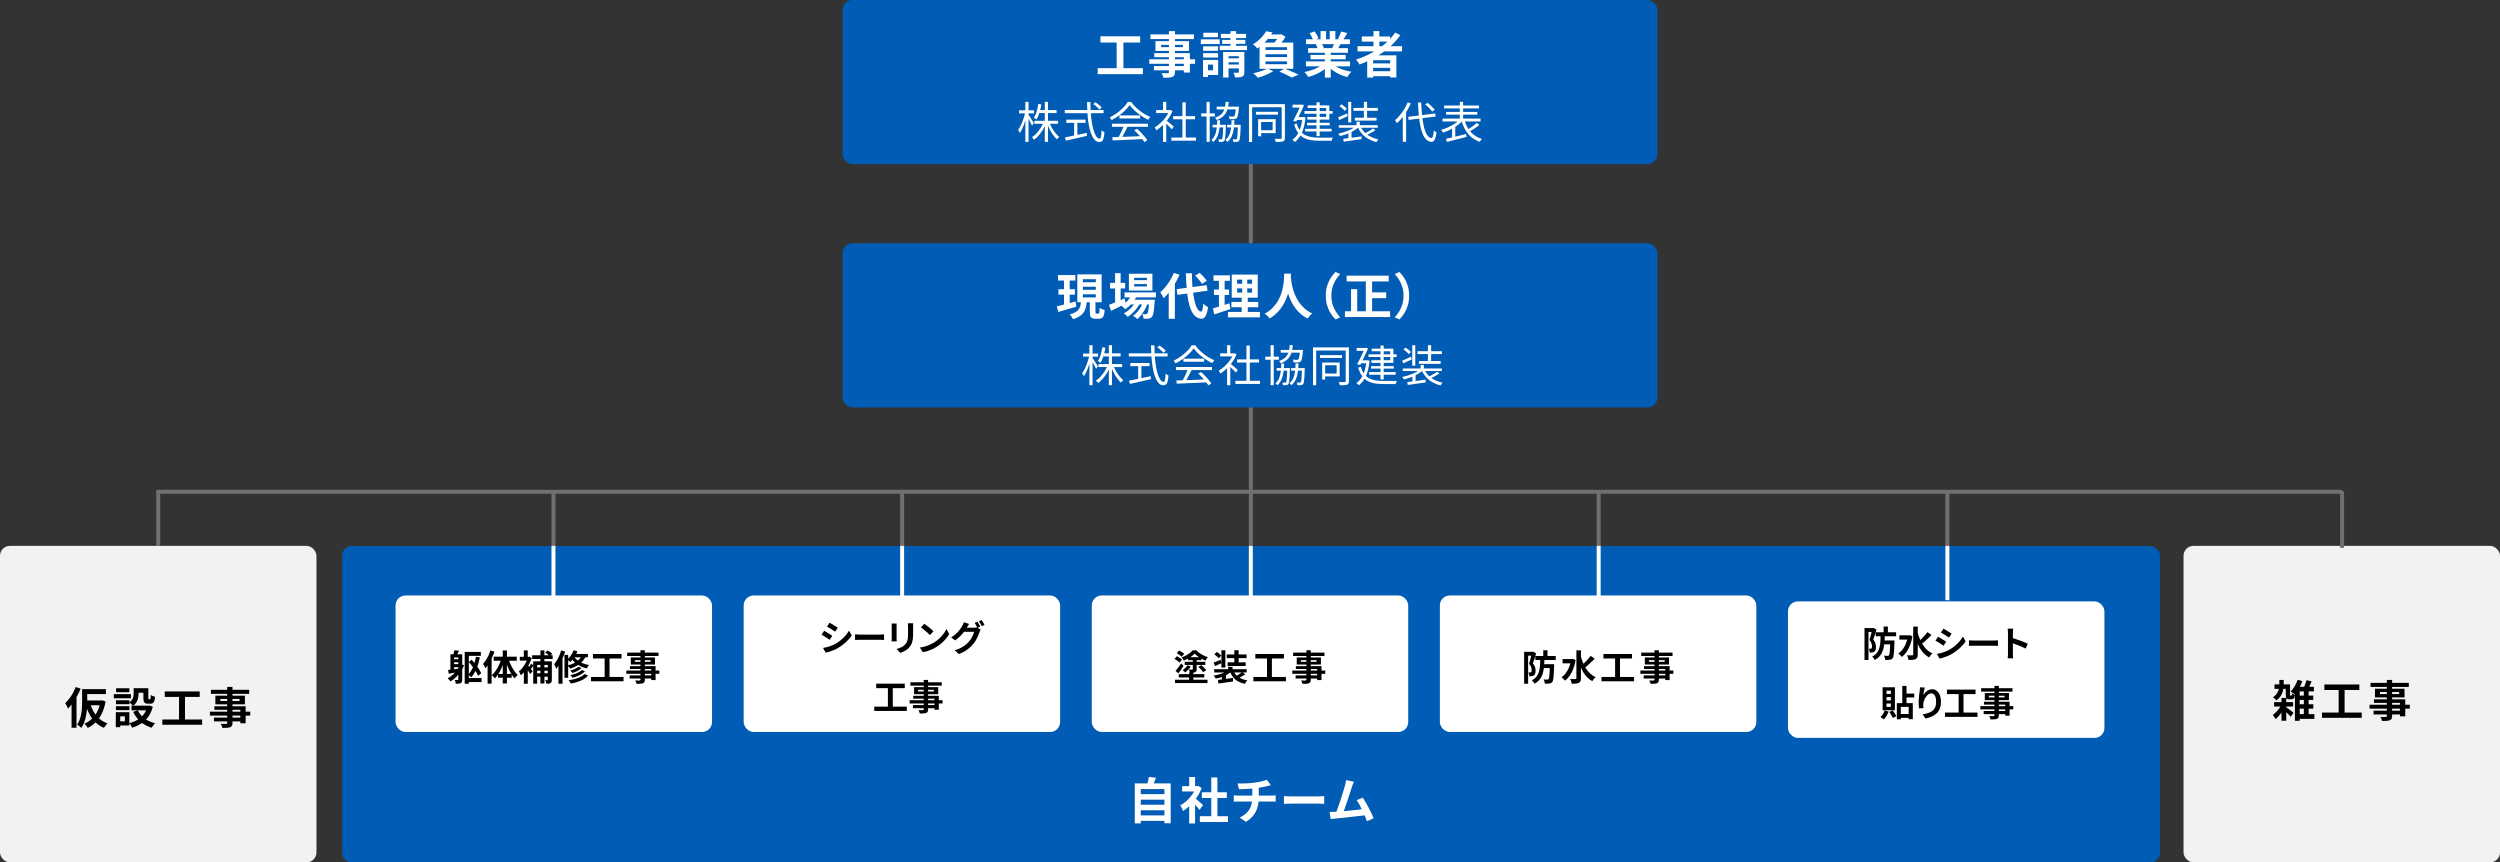 <?xml version="1.0" encoding="UTF-8"?>
<svg id="_レイヤー_2" data-name="レイヤー 2" xmlns="http://www.w3.org/2000/svg" viewBox="0 0 1264 436.08">
  <rect x="0" y="0" width="1264" height="436.08" fill="#333333" stroke="none"/>
  <defs>
    <style>
      .cls-1 {
        stroke: #707070;
      }

      .cls-1, .cls-2 {
        stroke-width: 2px;
      }

      .cls-1, .cls-2, .cls-3 {
        fill: none;
      }

      .cls-4 {
        fill: #f3f2f2;
      }

      .cls-5 {
        fill: #005cb5;
      }

      .cls-6 {
        fill: #fff;
      }

      .cls-7 {
        isolation: isolate;
      }

      .cls-2 {
        stroke: #fff;
      }

      .cls-3 {
        stroke: #005cb5;
        stroke-width: 5px;
      }
    </style>
  </defs>
  <g id="_レイヤー_1-2" data-name="レイヤー 1">
    <g>
      <path id="_パス_808" data-name="パス 808" class="cls-1" d="M632.42,82.33v221.2"/>
      <rect id="_長方形_331" data-name="長方形 331" class="cls-5" x="426" width="412" height="83" rx="5" ry="5"/>
      <g id="_グループ_502" data-name="グループ 502">
        <g id="_工事請負業者" data-name="工事請負業者" class="cls-7">
          <g class="cls-7">
            <path class="cls-6" d="M555,34.47h22.85v3.03h-22.85v-3.03ZM556.38,18.35h20.08v3.15h-20.08v-3.15ZM564.58,20.08h3.42v15.62h-3.42v-15.62Z"/>
            <path class="cls-6" d="M581.08,29.97h23.15v2.28h-23.15v-2.28ZM581.65,17.4h22v2.35h-22v-2.35ZM583.4,33.4h16.8v2.17h-16.8v-2.17ZM583.6,26.88h18v9.78h-3.05v-7.75h-14.95v-2.03ZM584.2,20.78h16.97v4.97h-16.97v-4.97ZM587.08,22.67v1.17h11.02v-1.17h-11.02ZM591,15.75h3.05v20.62c0,.73-.1,1.28-.3,1.65-.2.37-.54.66-1.03.88-.48.18-1.08.3-1.79.35-.71.05-1.6.08-2.66.08-.07-.35-.2-.75-.4-1.21s-.4-.85-.6-1.16c.42.02.83.03,1.25.04.42,0,.8.01,1.14.01h.71c.23-.02.4-.07.49-.15.09-.08.14-.24.14-.47V15.75Z"/>
            <path class="cls-6" d="M607.13,19.9h9.55v2.38h-9.55v-2.38ZM608.25,30.3h2.52v8.6h-2.52v-8.6ZM608.3,23.42h7.55v2.28h-7.55v-2.28ZM608.3,26.85h7.55v2.25h-7.55v-2.25ZM608.4,16.55h7.4v2.25h-7.4v-2.25ZM609.6,30.3h6.3v7.62h-6.3v-2.38h3.73v-2.88h-3.73v-2.38ZM616.7,23.17h13.8v2.15h-13.8v-2.15ZM617.27,17.13h12.75v2.12h-12.75v-2.12ZM617.92,20.17h11.72v2h-11.72v-2ZM618.4,26.28h9.58v2.12h-6.83v10.8h-2.75v-12.92ZM619.6,29.5h8.17v1.97h-8.17v-1.97ZM619.6,32.63h8.17v1.95h-8.17v-1.95ZM622.15,15.75h2.83v9.25h-2.83v-9.25ZM626.35,26.28h2.8v10.17c0,.62-.07,1.1-.22,1.46s-.44.64-.88.84c-.42.2-.92.32-1.53.36-.6.04-1.3.06-2.1.06-.05-.37-.15-.78-.31-1.24-.16-.46-.31-.85-.46-1.16.45.02.9.02,1.36.02s.76,0,.91-.02c.17,0,.28-.03.34-.09.06-.06.09-.15.09-.29v-10.12Z"/>
            <path class="cls-6" d="M640.15,15.78l3.25.62c-.92,1.5-2,2.94-3.24,4.31s-2.74,2.65-4.49,3.81c-.15-.23-.35-.49-.61-.76-.26-.28-.53-.54-.8-.79-.28-.25-.54-.44-.79-.57,1.07-.63,2.03-1.32,2.88-2.06.85-.74,1.59-1.5,2.23-2.29.63-.78,1.16-1.54,1.57-2.27ZM640.85,34.63l2.9,1.35c-.67.43-1.45.86-2.34,1.29s-1.81.82-2.75,1.17-1.83.66-2.66.91c-.17-.2-.4-.45-.69-.75-.29-.3-.58-.59-.88-.88-.29-.28-.55-.52-.79-.7.87-.18,1.75-.4,2.64-.64s1.74-.52,2.54-.83c.8-.31,1.47-.62,2.02-.94ZM636.83,21.53h17.05v13.25h-17.05v-13.25ZM640.75,17.42h7.1v2.28h-8.92l1.83-2.28ZM639.83,23.85v1.4h10.92v-1.4h-10.92ZM639.83,27.42v1.42h10.92v-1.42h-10.92ZM639.83,31.03v1.42h10.92v-1.42h-10.92ZM646.75,17.42h.67l.47-.12,2.08,1.33c-.3.53-.67,1.1-1.12,1.71s-.92,1.2-1.41,1.76c-.49.57-.96,1.07-1.41,1.5-.3-.23-.67-.5-1.1-.79-.43-.29-.82-.52-1.15-.69.4-.4.79-.85,1.18-1.34.38-.49.74-.99,1.06-1.49.32-.5.57-.94.74-1.33v-.55ZM646.85,36.22l2.45-1.57c.83.3,1.7.64,2.59,1.01.89.38,1.75.74,2.56,1.09.82.35,1.51.67,2.07.97l-3.38,1.53c-.47-.28-1.04-.6-1.71-.94s-1.41-.7-2.2-1.06c-.79-.37-1.59-.71-2.39-1.03Z"/>
            <path class="cls-6" d="M669.3,32.15l2.38,1.07c-.78.87-1.73,1.67-2.84,2.41s-2.3,1.39-3.56,1.95c-1.27.56-2.54,1.01-3.82,1.36-.13-.25-.31-.53-.54-.84-.22-.31-.46-.61-.7-.91-.24-.3-.47-.55-.69-.75,1.25-.27,2.5-.61,3.74-1.03,1.24-.42,2.39-.91,3.44-1.47,1.05-.57,1.92-1.17,2.6-1.8ZM660.27,31.05h22.3v2.48h-22.3v-2.48ZM660.35,19.85h22.15v2.45h-22.15v-2.45ZM661.38,24.33h20.15v2.35h-20.15v-2.35ZM662.13,16.75l2.58-.88c.37.52.73,1.11,1.1,1.79.37.68.63,1.25.8,1.74l-2.7,1c-.13-.5-.38-1.09-.72-1.78s-.7-1.31-1.05-1.88ZM662.6,27.78h17.78v2.17h-17.78v-2.17ZM665.3,22.35l2.92-.47c.22.35.43.75.64,1.19.21.44.36.83.46,1.16l-3.05.53c-.08-.32-.22-.71-.4-1.17-.18-.47-.38-.88-.58-1.23ZM667.67,15.72h2.8v5.3h-2.8v-5.3ZM669.85,25.5h2.98v13.75h-2.98v-13.75ZM673.42,32.08c.52.5,1.13.97,1.85,1.41.72.44,1.5.84,2.36,1.2.86.36,1.77.67,2.72.94.96.27,1.93.47,2.91.62-.23.23-.48.5-.74.81s-.5.63-.72.97c-.23.34-.41.65-.56.94-1-.25-1.98-.57-2.94-.96-.96-.39-1.87-.84-2.74-1.34-.87-.5-1.68-1.06-2.45-1.67-.77-.62-1.44-1.28-2.03-1.97l2.33-.95ZM672.33,15.72h2.82v5.12h-2.82v-5.12ZM674.77,21.3l3.18.75c-.35.58-.68,1.15-1,1.69-.32.54-.6,1-.85,1.39l-2.55-.7c.22-.47.44-.99.67-1.56s.42-1.1.55-1.56ZM678.08,15.95l3.12.75c-.38.68-.78,1.35-1.18,1.99-.4.64-.77,1.19-1.1,1.64l-2.45-.75c.2-.33.4-.71.6-1.14.2-.42.39-.86.56-1.3.17-.44.32-.84.44-1.19Z"/>
            <path class="cls-6" d="M705.42,16.47l2.58,1.35c-1.62,2.27-3.52,4.33-5.7,6.2-2.18,1.87-4.54,3.52-7.06,4.95-2.53,1.43-5.14,2.65-7.84,3.65-.12-.22-.28-.48-.5-.79s-.45-.62-.69-.94c-.24-.32-.45-.57-.64-.75,2.72-.87,5.31-1.97,7.79-3.3,2.47-1.33,4.74-2.88,6.8-4.62s3.81-3.67,5.26-5.75ZM686.38,23.35h22.5v2.62h-22.5v-2.62ZM688.52,18.45h14.3v2.6h-14.3v-2.6ZM691.25,27.97h14.75v11.18h-3.12v-8.7h-8.62v8.8h-3v-11.28ZM692.95,32.05h11.15v2.28h-11.15v-2.28ZM692.95,36h11.15v2.53h-11.15v-2.53ZM694.42,15.75h2.97v9.08h-2.97v-9.08Z"/>
          </g>
        </g>
        <g id="_株式会社協同建装_代表" data-name="株式会社協同建装 代表" class="cls-7">
          <g class="cls-7">
            <path class="cls-6" d="M518.37,56.76l.99.35c-.18.91-.4,1.84-.66,2.78-.26.95-.56,1.88-.88,2.79-.32.92-.67,1.77-1.05,2.56-.37.79-.76,1.47-1.15,2.02-.04-.16-.12-.34-.22-.54-.1-.2-.21-.39-.33-.58-.12-.19-.23-.35-.33-.48.38-.48.75-1.07,1.11-1.76s.7-1.44,1.03-2.24.62-1.63.87-2.48c.25-.84.45-1.65.62-2.43ZM515.22,55.77h7.61v1.54h-7.61v-1.54ZM518.41,51.52h1.61v20.22h-1.61v-20.22ZM519.93,57.94c.13.16.33.44.59.84.26.4.55.83.85,1.31.3.48.58.92.84,1.32.26.4.44.69.54.87l-.99,1.19c-.13-.29-.31-.66-.54-1.11-.23-.45-.47-.92-.74-1.42-.26-.5-.52-.96-.76-1.39-.24-.42-.44-.75-.58-.99l.79-.62ZM527.63,61.77l1.32.42c-.44,1.14-.98,2.25-1.63,3.32-.65,1.07-1.35,2.05-2.1,2.93-.76.88-1.54,1.62-2.37,2.22-.09-.13-.2-.28-.33-.44-.13-.16-.27-.32-.41-.46-.14-.15-.27-.27-.38-.37.79-.5,1.56-1.15,2.31-1.96.75-.81,1.43-1.7,2.06-2.67s1.13-1.97,1.53-2.98ZM524.97,52.55l1.54.26c-.22,1.45-.54,2.84-.95,4.18s-.91,2.47-1.5,3.41c-.1-.07-.23-.17-.4-.28-.16-.11-.33-.22-.5-.32-.17-.1-.33-.18-.47-.22.6-.88,1.08-1.94,1.44-3.18s.63-2.53.83-3.86ZM522.99,61.07h11.99v1.52h-11.99v-1.52ZM525.12,55.66h9.09v1.52h-9.09v-1.52ZM528.25,51.52h1.61v20.22h-1.61v-20.22ZM530.56,61.86c.35.94.8,1.88,1.33,2.82.54.94,1.12,1.8,1.76,2.58.64.79,1.28,1.43,1.93,1.95-.12.09-.25.21-.41.35-.15.15-.3.3-.44.46-.14.16-.25.31-.34.46-.66-.6-1.31-1.34-1.94-2.22-.63-.88-1.21-1.84-1.75-2.88-.54-1.04-.99-2.08-1.35-3.12l1.21-.4Z"/>
            <path class="cls-6" d="M538.35,55.63h19.62v1.61h-19.62v-1.61ZM538.43,69.47c.88-.18,1.92-.38,3.11-.63,1.2-.24,2.47-.51,3.83-.79s2.71-.58,4.06-.87l.13,1.5c-1.25.29-2.5.59-3.77.88-1.27.29-2.49.57-3.66.84-1.17.26-2.23.5-3.17.7l-.53-1.63ZM539.12,60.52h9.72v1.61h-9.72v-1.61ZM543.08,61.38h1.65v7.85h-1.65v-7.85ZM549.57,51.61h1.76c-.01,2.04.05,3.98.19,5.83.14,1.85.34,3.54.62,5.08.27,1.54.6,2.88.99,4,.39,1.13.82,2,1.3,2.63.48.62.99.93,1.53.93.31,0,.54-.33.68-.99.15-.66.26-1.72.33-3.19.18.18.4.35.68.53.28.18.54.31.77.4-.09,1.28-.23,2.27-.42,2.99-.19.72-.46,1.23-.8,1.53-.35.3-.8.45-1.38.45-.73,0-1.4-.25-1.99-.75-.59-.5-1.12-1.21-1.57-2.12-.45-.92-.85-1.99-1.19-3.23s-.61-2.61-.82-4.11c-.21-1.5-.37-3.1-.48-4.79-.11-1.69-.17-3.42-.19-5.19ZM552.73,52.6l1.12-.92c.37.25.75.53,1.17.85.41.32.8.63,1.15.95s.65.61.87.87l-1.14,1.03c-.22-.26-.5-.56-.85-.89-.34-.33-.72-.66-1.12-.99s-.8-.63-1.2-.89Z"/>
            <path class="cls-6" d="M571.15,53.15c-.59.88-1.36,1.79-2.32,2.72s-2.02,1.81-3.19,2.65-2.37,1.57-3.62,2.2c-.07-.15-.17-.3-.28-.46-.11-.16-.23-.32-.35-.48-.12-.16-.25-.3-.36-.42,1.28-.6,2.5-1.33,3.69-2.19,1.18-.86,2.25-1.77,3.21-2.75.96-.98,1.72-1.93,2.28-2.87h1.72c.59.82,1.25,1.61,2,2.37.75.75,1.55,1.46,2.4,2.12s1.72,1.25,2.61,1.77c.89.52,1.77.96,2.65,1.31-.19.21-.38.44-.56.71s-.36.52-.52.76c-1.13-.54-2.28-1.21-3.47-2.01-1.18-.8-2.28-1.67-3.31-2.61-1.03-.94-1.88-1.88-2.57-2.82ZM562.19,62.56h18.24v1.56h-18.24v-1.56ZM562.37,69.36c1.29-.04,2.79-.09,4.5-.14,1.71-.05,3.52-.11,5.45-.19,1.92-.07,3.83-.15,5.74-.24l-.04,1.52c-1.85.09-3.71.18-5.59.26s-3.66.17-5.35.23c-1.69.07-3.18.13-4.49.19l-.22-1.63ZM568.22,63.55l1.85.53c-.34.69-.7,1.42-1.09,2.19-.39.77-.78,1.51-1.17,2.23-.39.72-.77,1.36-1.13,1.91l-1.45-.51c.35-.57.71-1.23,1.09-1.98s.73-1.51,1.07-2.28c.34-.77.62-1.47.84-2.1ZM565.96,58.34h10.49v1.54h-10.49v-1.54ZM573.44,65.89l1.41-.77c.69.57,1.37,1.2,2.04,1.89.67.69,1.28,1.37,1.84,2.05.56.67,1,1.29,1.34,1.85l-1.47.92c-.34-.56-.79-1.18-1.34-1.88-.56-.7-1.16-1.4-1.81-2.12-.65-.72-1.32-1.36-1.99-1.94Z"/>
            <path class="cls-6" d="M591.23,55.66h.35l.31-.07.92.62c-.54,1.35-1.25,2.64-2.13,3.86-.88,1.22-1.84,2.33-2.89,3.33-1.05,1-2.09,1.84-3.14,2.53-.06-.16-.14-.34-.24-.53-.1-.19-.21-.37-.32-.55-.11-.18-.21-.31-.3-.42,1-.59,1.98-1.32,2.95-2.21.97-.89,1.85-1.87,2.65-2.95.8-1.08,1.41-2.17,1.84-3.29v-.33ZM584.55,55.66h7.3v1.52h-7.3v-1.52ZM588.02,51.52h1.65v4.88h-1.65v-4.88ZM588.02,62.23l1.65-1.94v11.46h-1.65v-9.53ZM589.52,60.72c.19.13.47.35.84.66.37.31.76.64,1.19,1,.43.36.81.69,1.17,1s.6.54.75.68l-1.01,1.34c-.19-.23-.45-.53-.79-.88-.34-.35-.7-.72-1.09-1.1-.39-.38-.76-.74-1.11-1.07-.35-.33-.65-.59-.88-.78l.95-.86ZM592.25,69.52h12.45v1.61h-12.45v-1.61ZM593.13,58.71h11.09v1.58h-11.09v-1.58ZM597.83,51.7h1.69v18.59h-1.69v-18.59Z"/>
            <path class="cls-6" d="M607.32,57.33h6.91v1.54h-6.91v-1.54ZM610.04,51.52h1.58v20.22h-1.58v-20.22ZM615.43,60.8h1.45c-.04,1.58-.17,3.06-.36,4.43-.2,1.37-.54,2.61-1.01,3.72s-1.17,2.06-2.08,2.85c-.1-.16-.25-.34-.43-.55-.18-.21-.36-.37-.52-.48.82-.69,1.44-1.54,1.85-2.54.41-1,.69-2.13.84-3.39s.23-2.6.26-4.04ZM613.1,63.09h5.83v1.32h-5.83v-1.32ZM619.68,51.5h1.56c-.07,1.13-.22,2.16-.44,3.09-.22.93-.55,1.78-1,2.54s-1.05,1.44-1.8,2.04c-.76.59-1.71,1.1-2.85,1.53-.07-.18-.19-.38-.36-.61-.17-.23-.33-.41-.5-.56,1.07-.37,1.94-.81,2.62-1.32.67-.51,1.21-1.1,1.59-1.77.39-.67.67-1.41.84-2.23.17-.82.28-1.72.34-2.71ZM615.15,53.92h10.08v1.39h-10.08v-1.39ZM618.47,63.09h1.36c0,.32,0,.54-.02.64-.04,1.69-.1,3.04-.18,4.05-.07,1.01-.16,1.78-.25,2.3-.1.52-.22.88-.36,1.09-.15.19-.31.33-.48.41-.18.08-.38.13-.62.14-.19.03-.43.04-.71.04s-.59,0-.91-.02c-.01-.19-.05-.42-.11-.67-.06-.26-.14-.47-.24-.65.31.01.58.03.81.04.23.01.42.02.55.02.12,0,.22-.02.3-.06.08-.04.15-.1.21-.19.12-.13.21-.43.29-.9.07-.47.14-1.18.2-2.14s.12-2.24.18-3.84v-.26ZM622.67,60.78h1.47c-.04,1.61-.17,3.11-.36,4.49-.2,1.38-.55,2.61-1.06,3.7s-1.24,2.01-2.19,2.77c-.1-.16-.25-.34-.44-.55-.19-.21-.37-.37-.53-.48.87-.67,1.51-1.5,1.94-2.49.42-.98.72-2.1.88-3.37.16-1.26.26-2.62.29-4.07ZM620.43,63.09h5.92v1.32h-5.92v-1.32ZM624.89,53.92h1.54c-.01.32-.04.54-.07.66-.09,1.08-.18,1.97-.29,2.66s-.22,1.22-.34,1.61c-.12.38-.28.67-.45.86-.19.19-.38.32-.58.4-.2.07-.44.12-.74.13-.23.01-.56.02-.98.02s-.86,0-1.33-.02c-.02-.23-.06-.48-.13-.75-.07-.26-.17-.49-.29-.68.45.06.88.09,1.28.1.4,0,.67.01.84.01.18,0,.32-.01.42-.03.1-.02.19-.08.26-.17.19-.18.35-.6.48-1.29.13-.68.26-1.78.37-3.29v-.22ZM625.88,63.09h1.41v.66c-.06,1.67-.12,3.01-.18,4.03-.06,1.01-.14,1.77-.23,2.29-.1.51-.22.87-.36,1.08-.15.19-.31.33-.48.41-.18.08-.39.14-.64.17-.21.03-.47.04-.79.04s-.66,0-1.01-.02c-.01-.21-.05-.44-.11-.69s-.15-.49-.26-.69c.35.04.66.07.94.08.27,0,.47.01.6.01s.24-.02.32-.04c.08-.03.15-.1.21-.2.1-.12.19-.41.26-.88.07-.47.14-1.18.19-2.13.05-.95.1-2.23.14-3.83v-.26Z"/>
            <path class="cls-6" d="M631.47,52.66h17.56v1.56h-15.95v17.58h-1.61v-19.14ZM634.99,56.54h11.18v1.43h-11.18v-1.43ZM636.11,60.28h1.52v8.6h-1.52v-8.6ZM636.93,60.28h8.05v7.02h-8.05v-1.43h6.51v-4.18h-6.51v-1.41ZM648.02,52.66h1.63v17.01c0,.5-.07.89-.21,1.18s-.38.5-.71.63c-.32.13-.78.22-1.38.25-.59.04-1.36.06-2.3.06-.01-.15-.05-.32-.12-.52-.07-.2-.14-.4-.22-.59-.08-.2-.17-.36-.25-.5.69.01,1.32.02,1.89.02h1.14c.21-.01.34-.06.42-.14.07-.08.11-.22.11-.41v-16.98Z"/>
            <path class="cls-6" d="M658.49,59.18h.33l.29-.02.97.22c-.32,3.21-.95,5.83-1.89,7.84s-2.13,3.55-3.56,4.59c-.07-.12-.19-.25-.34-.4-.15-.15-.31-.29-.46-.43-.15-.14-.3-.25-.43-.32,1.41-.94,2.54-2.32,3.4-4.15.86-1.83,1.43-4.15,1.71-6.98v-.35ZM653.54,52.91h4.77v1.5h-4.77v-1.5ZM657.72,52.91h.22l.26-.07,1.12.33c-.32.78-.71,1.65-1.17,2.62-.46.97-.92,1.95-1.41,2.94-.48.99-.95,1.93-1.41,2.81l-1.52-.42c.35-.66.71-1.35,1.08-2.08.37-.73.73-1.46,1.08-2.19.35-.73.68-1.42.98-2.07s.55-1.2.76-1.65v-.22ZM655.63,62.43c.44,1.51,1.02,2.74,1.75,3.69s1.58,1.67,2.55,2.17,2.06.84,3.26,1.03,2.49.29,3.88.29h2.46c.57,0,1.15,0,1.74-.01.59,0,1.12-.01,1.58-.02.47,0,.82-.01,1.06-.01-.09.12-.18.28-.26.47-.09.2-.17.4-.24.59-.07.2-.12.38-.15.54h-6.2c-1.6,0-3.06-.11-4.39-.33-1.33-.22-2.52-.62-3.58-1.21-1.06-.59-1.98-1.42-2.78-2.5s-1.46-2.48-1.99-4.21l1.32-.48ZM655.56,59.18h3.59v1.5h-3.81l.22-1.5ZM659.54,56.16h14.23v1.34h-14.23v-1.34ZM659.85,65.12h13.44v1.36h-13.44v-1.36ZM660.82,62.1h11.51v1.28h-11.51v-1.28ZM661.13,53.28h10.98v7.19h-11.13v-1.34h9.53v-4.53h-9.37v-1.32ZM665.62,51.7h1.61v17.12h-1.61v-17.12Z"/>
            <path class="cls-6" d="M676.55,59.33c.59-.23,1.27-.52,2.06-.87.78-.34,1.6-.71,2.45-1.11l.33,1.39c-.73.32-1.47.66-2.2,1-.73.34-1.42.67-2.07.98l-.57-1.39ZM685.61,63.69l1.3.59c-.53.51-1.16,1-1.88,1.47-.73.47-1.51.9-2.34,1.29s-1.7.73-2.58,1.03c-.89.3-1.76.55-2.61.74-.12-.19-.26-.41-.44-.65-.18-.24-.34-.44-.51-.58.85-.16,1.71-.37,2.56-.63.86-.26,1.69-.55,2.51-.89.81-.34,1.57-.7,2.25-1.1.69-.4,1.27-.82,1.74-1.28ZM676.88,63.29h19.73v1.3h-19.73v-1.3ZM677.23,53.68l1.01-.95c.48.31.99.67,1.52,1.1.53.43.93.81,1.21,1.17l-1.06,1.06c-.18-.23-.41-.49-.71-.77s-.62-.56-.97-.85c-.34-.29-.68-.54-1-.76ZM679.12,70.18c.78-.1,1.66-.22,2.66-.34,1-.12,2.06-.26,3.2-.42,1.14-.15,2.28-.31,3.42-.47l.07,1.39c-1.07.16-2.15.32-3.24.47-1.09.15-2.13.3-3.12.44-.99.14-1.89.27-2.7.38l-.29-1.45ZM681.65,51.52h1.54v10.36h-1.54v-10.36ZM681.74,66.9l.9-.9.7.24v4.33h-1.61v-3.67ZM684.29,54.56h12.36v1.45h-12.36v-1.45ZM685,59.51h11v1.45h-11v-1.45ZM685.86,61.51h1.67v2.6h-1.67v-2.6ZM687.77,63.71c.5,1.16,1.19,2.19,2.07,3.09.88.9,1.92,1.67,3.12,2.3,1.2.63,2.53,1.09,3.98,1.39-.18.16-.36.37-.54.64-.18.26-.33.51-.43.73-1.53-.38-2.91-.93-4.16-1.64-1.25-.71-2.33-1.58-3.23-2.62s-1.65-2.21-2.22-3.53l1.41-.35ZM689.57,51.52h1.63v8.91h-1.63v-8.91ZM694.19,64.94l1.21.9c-.44.29-.93.59-1.46.9-.54.31-1.07.6-1.61.87s-1.04.51-1.51.71l-.99-.79c.47-.22.97-.48,1.51-.77.54-.29,1.06-.6,1.56-.92.51-.32.93-.62,1.29-.9Z"/>
            <path class="cls-6" d="M711.75,51.74l1.56.51c-.56,1.29-1.21,2.55-1.95,3.78-.74,1.23-1.54,2.39-2.41,3.46s-1.75,2.03-2.66,2.85c-.06-.13-.15-.3-.26-.51-.12-.21-.24-.41-.36-.6-.12-.2-.24-.36-.34-.47.85-.72,1.67-1.55,2.47-2.51s1.54-1.99,2.21-3.1c.67-1.12,1.25-2.25,1.74-3.41ZM709.24,57.61l1.67-1.67.02.04v15.73h-1.69v-14.1ZM711.99,59.07l13.64-1.72.24,1.56-13.64,1.72-.24-1.56ZM716.92,51.83h1.65c.09,2.48.25,4.79.48,6.93.23,2.14.56,4.03.97,5.65.41,1.63.92,2.91,1.54,3.85.62.94,1.33,1.45,2.16,1.54.32.01.58-.3.77-.95.19-.65.34-1.61.44-2.88.12.1.26.21.44.33.18.12.35.22.53.32.18.1.31.17.42.23-.16,1.26-.37,2.26-.62,2.98-.25.73-.53,1.23-.85,1.52-.32.29-.67.42-1.07.39-.98-.07-1.84-.45-2.57-1.12-.73-.67-1.35-1.61-1.86-2.79-.51-1.19-.92-2.6-1.24-4.22-.32-1.63-.58-3.43-.76-5.41-.18-1.98-.33-4.1-.43-6.36ZM720.59,52.77l1.19-.79c.44.35.89.74,1.36,1.17.47.42.91.85,1.31,1.26s.73.79.98,1.11l-1.28.88c-.25-.34-.57-.71-.96-1.13-.39-.42-.81-.85-1.27-1.3-.45-.45-.9-.85-1.34-1.2Z"/>
            <path class="cls-6" d="M738.02,60.45l1.41.68c-.57.62-1.24,1.22-2,1.82s-1.58,1.15-2.45,1.66c-.87.51-1.76.98-2.67,1.4-.91.42-1.79.77-2.64,1.04-.07-.13-.18-.28-.31-.45-.13-.17-.26-.33-.4-.49-.13-.16-.26-.3-.37-.42.85-.24,1.72-.54,2.62-.91s1.76-.79,2.61-1.25c.84-.46,1.63-.95,2.35-1.47.73-.52,1.35-1.05,1.86-1.59ZM729.35,59.97h19.23v1.43h-19.23v-1.43ZM730.16,53.35h17.64v1.45h-17.64v-1.45ZM731.04,70.22c.84-.18,1.81-.4,2.93-.67,1.11-.27,2.3-.56,3.55-.87,1.25-.31,2.5-.62,3.75-.92l.18,1.47c-1.16.31-2.33.61-3.52.91-1.19.3-2.33.59-3.41.86-1.09.27-2.07.52-2.95.76l-.53-1.54ZM731.15,56.6h15.8v1.36h-15.8v-1.36ZM734.15,64.54l1.19-1.19.44.13v6.64h-1.63v-5.59ZM738.08,51.52h1.67v9.57h-1.67v-9.57ZM740.42,60.67c.44,1.55,1.05,2.97,1.84,4.25.78,1.28,1.76,2.37,2.93,3.27,1.17.9,2.53,1.59,4.08,2.06-.12.1-.25.24-.38.42-.14.18-.27.35-.4.53-.12.18-.23.34-.32.51-1.61-.56-3.02-1.34-4.21-2.34-1.2-1-2.21-2.21-3.04-3.62-.83-1.41-1.49-2.99-1.99-4.75l1.5-.31ZM746.69,62.15l1.3,1.01c-.51.41-1.07.83-1.68,1.25-.61.43-1.22.83-1.83,1.22s-1.18.73-1.71,1.02l-1.03-.92c.53-.31,1.09-.67,1.69-1.08.6-.41,1.19-.84,1.76-1.28.57-.44,1.07-.85,1.5-1.23Z"/>
          </g>
        </g>
      </g>
      <rect id="_長方形_332" data-name="長方形 332" class="cls-5" x="426" y="123" width="412" height="83" rx="5" ry="5"/>
      <g id="_グループ_503" data-name="グループ 503">
        <g id="_現場代理人_正_" data-name="現場代理人 正 " class="cls-7">
          <g class="cls-7">
            <path class="cls-6" d="M534.31,154.9c.82-.2,1.75-.43,2.79-.69,1.04-.26,2.14-.55,3.29-.86,1.15-.32,2.3-.63,3.45-.95l.38,2.65c-1.57.47-3.16.94-4.78,1.41-1.62.47-3.07.9-4.35,1.26l-.78-2.82ZM534.91,139.08h8.8v2.77h-8.8v-2.77ZM535.14,146.22h8.33v2.75h-8.33v-2.75ZM537.96,140.17h2.88v14.67l-2.88.45v-15.12ZM546.56,152.42h2.95c-.1,1.08-.26,2.08-.49,2.99-.23.91-.59,1.74-1.09,2.49s-1.19,1.42-2.06,2c-.88.58-2,1.08-3.36,1.5-.1-.25-.24-.53-.42-.84-.18-.31-.38-.61-.6-.9-.22-.29-.43-.54-.62-.74,1.17-.28,2.12-.64,2.85-1.06.73-.42,1.29-.91,1.67-1.45.38-.54.66-1.14.83-1.8.17-.66.28-1.39.35-2.19ZM544.69,138.72h12.3v14.1h-12.3v-14.1ZM547.49,141.15v1.55h6.55v-1.55h-6.55ZM547.49,144.97v1.55h6.55v-1.55h-6.55ZM547.49,148.8v1.55h6.55v-1.55h-6.55ZM551.01,151.7h2.85v6.02c0,.37.03.6.09.69.06.09.2.14.41.14h1.02c.15,0,.26-.07.34-.2.08-.13.13-.41.18-.84.04-.42.07-1.05.09-1.86.2.15.45.3.74.44s.6.27.93.38c.32.11.61.2.86.29-.08,1.13-.23,2.02-.44,2.65-.21.63-.5,1.08-.88,1.34s-.86.39-1.46.39h-1.93c-.77,0-1.35-.11-1.75-.33-.4-.22-.67-.57-.82-1.06s-.23-1.15-.23-1.99v-6.05Z"/>
            <path class="cls-6" d="M560.69,154.13c.65-.23,1.4-.53,2.26-.88s1.77-.73,2.74-1.14c.97-.41,1.93-.82,2.88-1.24l.65,2.58c-1.25.65-2.53,1.3-3.83,1.95-1.3.65-2.49,1.24-3.58,1.77l-1.12-3.05ZM561.26,143.03h7.62v2.82h-7.62v-2.82ZM563.79,138.08h2.8v15.55h-2.8v-15.55ZM572.24,148.78l2.57.65c-.62,1.43-1.45,2.75-2.51,3.96-1.06,1.21-2.18,2.2-3.36,2.99-.15-.17-.35-.37-.59-.61s-.49-.47-.75-.69-.49-.39-.69-.53c1.17-.63,2.22-1.45,3.16-2.46.94-1.01,1.66-2.11,2.16-3.31ZM574.46,152.08l1.95,1.15c-.42.87-.96,1.74-1.64,2.62-.68.88-1.41,1.71-2.21,2.48-.8.77-1.6,1.4-2.4,1.9-.23-.3-.53-.62-.89-.95-.36-.33-.71-.61-1.06-.83.82-.42,1.63-.97,2.44-1.65.81-.68,1.55-1.44,2.21-2.26.67-.82,1.2-1.65,1.6-2.46ZM568.56,147.85h15.85v2.53h-15.85v-2.53ZM570.76,138.4h11.9v8.5h-11.9v-8.5ZM571.29,151.55h10.27v2.38h-10.27v-2.38ZM578.24,152.05l2.02,1.1c-.3,1-.73,2.02-1.27,3.06-.55,1.04-1.17,2.01-1.85,2.91-.68.9-1.4,1.64-2.15,2.22-.25-.28-.58-.58-.98-.9-.4-.32-.79-.58-1.17-.78.82-.52,1.57-1.18,2.27-2,.7-.82,1.32-1.72,1.86-2.7.54-.98.96-1.96,1.26-2.92ZM573.44,140.47v1.18h6.45v-1.18h-6.45ZM573.44,143.63v1.2h6.45v-1.2h-6.45ZM581.11,151.55h2.77c-.02.52-.04.87-.08,1.05-.1,1.62-.22,2.95-.36,3.99-.14,1.04-.3,1.85-.46,2.42-.17.58-.37.99-.6,1.24-.23.28-.49.48-.76.6-.27.12-.58.2-.91.25-.28.03-.65.06-1.09.08s-.92,0-1.44-.02c-.02-.35-.08-.75-.2-1.21-.12-.46-.27-.84-.48-1.14.4.03.76.05,1.08.06.32,0,.56.01.72.01s.3-.02.41-.05.21-.11.31-.23c.15-.17.29-.49.41-.96.12-.48.24-1.17.35-2.09.11-.92.21-2.11.31-3.58v-.42Z"/>
            <path class="cls-6" d="M593.49,137.97l2.88.93c-.63,1.48-1.38,2.96-2.24,4.42s-1.78,2.84-2.77,4.12-2.01,2.41-3.06,3.38c-.08-.25-.23-.57-.42-.95-.2-.38-.41-.77-.64-1.15-.23-.38-.43-.7-.61-.95.92-.77,1.8-1.68,2.65-2.73s1.64-2.18,2.38-3.39c.73-1.21,1.35-2.44,1.85-3.69ZM590.91,145.15l3.05-3.08.05.05v19.08h-3.1v-16.05ZM594.89,146.2l15.2-2.03.43,2.83-15.2,2.08-.42-2.88ZM599.56,138.15h3.05c.03,2.67.15,5.15.36,7.46.21,2.31.5,4.34.89,6.09.38,1.75.86,3.14,1.42,4.16.57,1.03,1.23,1.59,1.98,1.69.28.02.51-.3.67-.95.17-.65.3-1.67.4-3.05.18.2.43.42.75.65.32.23.63.45.95.64.32.19.57.34.75.44-.22,1.62-.5,2.86-.86,3.72-.36.87-.75,1.45-1.19,1.76-.43.31-.88.45-1.35.41-1.18-.12-2.2-.55-3.05-1.3-.85-.75-1.56-1.79-2.14-3.12-.58-1.33-1.04-2.92-1.4-4.78-.36-1.85-.63-3.94-.81-6.26-.18-2.33-.33-4.85-.43-7.56ZM604.29,139.35l2.25-1.4c.43.38.88.82,1.35,1.3.47.48.9.96,1.3,1.44s.72.91.95,1.31l-2.43,1.53c-.2-.38-.49-.82-.88-1.31-.38-.49-.8-.99-1.24-1.49-.44-.5-.88-.96-1.31-1.38Z"/>
            <path class="cls-6" d="M613.24,155.9c.73-.2,1.55-.43,2.46-.69.91-.26,1.87-.55,2.89-.88,1.02-.33,2.02-.65,3-.96l.53,2.85c-1.4.47-2.82.94-4.25,1.43s-2.75.92-3.95,1.3l-.67-3.05ZM613.54,139.2h8.3v2.77h-8.3v-2.77ZM613.76,146.4h7.65v2.75h-7.65v-2.75ZM616.29,140.3h2.88v15.35l-2.88.47v-15.83ZM620.86,157.72h16.15v2.73h-16.15v-2.73ZM622.61,152.65h13.55v2.7h-13.55v-2.7ZM622.76,138.83h13.15v11.67h-13.15v-11.67ZM625.49,141.35v2.1h7.55v-2.1h-7.55ZM625.49,145.83v2.12h7.55v-2.12h-7.55ZM628.06,139.9h2.53v9.4h.28v9.7h-3.08v-9.7h.27v-9.4Z"/>
            <path class="cls-6" d="M649.29,138.35h3.45c-.03.7-.09,1.6-.18,2.7-.08,1.1-.24,2.32-.46,3.66s-.56,2.75-1.01,4.21c-.45,1.47-1.06,2.93-1.84,4.39-.77,1.46-1.76,2.85-2.95,4.17s-2.64,2.5-4.34,3.54c-.27-.38-.63-.79-1.09-1.23-.46-.43-.94-.83-1.44-1.17,1.67-.93,3.07-2,4.2-3.2,1.13-1.2,2.06-2.46,2.77-3.79.72-1.33,1.27-2.66,1.65-4,.38-1.34.66-2.61.83-3.81.17-1.2.27-2.28.3-3.23.03-.95.07-1.7.1-2.25ZM652.61,139.03c.02.32.05.82.1,1.5.05.68.15,1.5.3,2.45.15.95.38,1.98.69,3.09.31,1.11.72,2.25,1.24,3.41.52,1.17,1.16,2.31,1.93,3.43.77,1.12,1.7,2.15,2.79,3.1s2.37,1.78,3.84,2.47c-.48.35-.93.76-1.34,1.23-.41.47-.74.91-.99,1.33-1.53-.77-2.87-1.68-4.01-2.74-1.14-1.06-2.12-2.21-2.92-3.45-.81-1.24-1.48-2.5-2.01-3.79-.53-1.28-.96-2.55-1.29-3.79-.33-1.24-.57-2.4-.74-3.46-.17-1.07-.28-1.99-.34-2.77-.06-.78-.1-1.35-.14-1.7l2.9-.3Z"/>
            <path class="cls-6" d="M670.31,149.5c0-1.78.22-3.42.67-4.9.45-1.48,1.05-2.82,1.8-4,.75-1.18,1.57-2.22,2.45-3.1l2.38,1.05c-.83.88-1.59,1.87-2.26,2.96s-1.21,2.3-1.61,3.61-.6,2.78-.6,4.38.2,3.04.6,4.36.94,2.53,1.61,3.61c.67,1.08,1.43,2.08,2.26,2.98l-2.38,1.05c-.88-.88-1.7-1.92-2.45-3.1-.75-1.18-1.35-2.52-1.8-4s-.67-3.12-.67-4.9Z"/>
            <path class="cls-6" d="M679.99,157.38h22.85v2.92h-22.85v-2.92ZM680.84,139.38h21.3v2.92h-21.3v-2.92ZM683.09,146.2h3.12v12.72h-3.12v-12.72ZM690.56,140.55h3.18v18.25h-3.18v-18.25ZM692.01,147.83h8.85v2.92h-8.85v-2.92Z"/>
            <path class="cls-6" d="M712.46,149.5c0,1.78-.22,3.42-.67,4.9-.45,1.48-1.05,2.82-1.79,4-.74,1.18-1.56,2.22-2.46,3.1l-2.38-1.05c.83-.9,1.59-1.89,2.26-2.98.68-1.08,1.21-2.29,1.61-3.61.4-1.33.6-2.78.6-4.36s-.2-3.06-.6-4.38c-.4-1.32-.94-2.52-1.61-3.61-.67-1.09-1.43-2.08-2.26-2.96l2.38-1.05c.9.88,1.72,1.92,2.46,3.1.74,1.18,1.34,2.52,1.79,4,.45,1.48.67,3.12.67,4.9Z"/>
          </g>
        </g>
        <g id="_株式会社協同建装" data-name="株式会社協同建装" class="cls-7">
          <g class="cls-7">
            <path class="cls-6" d="M550.75,179.76l.99.35c-.18.91-.4,1.84-.66,2.78-.26.95-.56,1.88-.88,2.79-.32.92-.67,1.77-1.05,2.56-.37.79-.76,1.47-1.15,2.02-.04-.16-.12-.34-.22-.54-.1-.2-.21-.39-.33-.58-.12-.19-.23-.35-.33-.48.38-.48.75-1.07,1.11-1.76s.7-1.44,1.03-2.24.62-1.63.87-2.48c.25-.84.45-1.65.62-2.43ZM547.6,178.77h7.61v1.54h-7.61v-1.54ZM550.79,174.52h1.61v20.22h-1.61v-20.22ZM552.31,180.94c.13.16.33.44.59.84.26.4.55.83.85,1.31.3.48.58.92.84,1.32.26.4.44.69.54.87l-.99,1.19c-.13-.29-.31-.66-.54-1.11-.23-.45-.47-.92-.74-1.42-.26-.5-.52-.96-.76-1.39-.24-.42-.44-.75-.58-.99l.79-.62ZM560.01,184.77l1.32.42c-.44,1.14-.98,2.25-1.63,3.32-.65,1.07-1.35,2.05-2.1,2.93-.76.88-1.54,1.62-2.37,2.22-.09-.13-.2-.28-.33-.44-.13-.16-.27-.32-.41-.46-.14-.15-.27-.27-.38-.37.79-.5,1.56-1.15,2.31-1.96.75-.81,1.43-1.7,2.06-2.67s1.13-1.97,1.53-2.98ZM557.35,175.55l1.54.26c-.22,1.45-.54,2.84-.95,4.18s-.91,2.47-1.5,3.41c-.1-.07-.23-.17-.4-.28-.16-.11-.33-.22-.5-.32-.17-.1-.33-.18-.47-.22.6-.88,1.08-1.94,1.44-3.18s.63-2.53.83-3.86ZM555.37,184.07h11.99v1.52h-11.99v-1.52ZM557.5,178.66h9.09v1.52h-9.09v-1.52ZM560.62,174.52h1.61v20.22h-1.61v-20.22ZM562.93,184.86c.35.94.8,1.88,1.33,2.82.54.94,1.12,1.8,1.76,2.58.64.79,1.28,1.43,1.93,1.95-.12.09-.25.21-.41.35-.15.15-.3.3-.44.46-.14.16-.25.31-.34.46-.66-.6-1.31-1.34-1.94-2.22-.63-.88-1.21-1.84-1.75-2.88-.54-1.04-.99-2.08-1.35-3.12l1.21-.4Z"/>
            <path class="cls-6" d="M570.72,178.63h19.62v1.61h-19.62v-1.61ZM570.81,192.47c.88-.18,1.92-.38,3.11-.63,1.2-.24,2.47-.51,3.83-.79s2.71-.58,4.06-.87l.13,1.5c-1.25.29-2.5.59-3.77.88-1.27.29-2.49.57-3.66.84-1.17.26-2.23.5-3.17.7l-.53-1.63ZM571.49,183.52h9.72v1.61h-9.72v-1.61ZM575.45,184.38h1.65v7.85h-1.65v-7.85ZM581.94,174.61h1.76c-.01,2.04.05,3.98.19,5.83.14,1.85.34,3.54.62,5.08.27,1.54.6,2.88.99,4,.39,1.13.82,2,1.3,2.63.48.62.99.93,1.53.93.31,0,.54-.33.68-.99.15-.66.26-1.72.33-3.19.18.18.4.35.68.53.28.18.54.31.77.4-.09,1.28-.23,2.27-.42,2.99-.19.72-.46,1.23-.8,1.53-.35.3-.8.45-1.38.45-.73,0-1.4-.25-1.99-.75-.59-.5-1.12-1.21-1.57-2.12-.45-.92-.85-1.99-1.19-3.23s-.61-2.61-.82-4.11c-.21-1.5-.37-3.1-.48-4.79-.11-1.69-.17-3.42-.19-5.19ZM585.11,175.6l1.12-.92c.37.25.75.53,1.17.85.41.32.8.63,1.15.95s.65.61.87.87l-1.14,1.03c-.22-.26-.5-.56-.85-.89-.34-.33-.72-.66-1.12-.99s-.8-.63-1.2-.89Z"/>
            <path class="cls-6" d="M603.52,176.15c-.59.88-1.36,1.79-2.32,2.72s-2.02,1.81-3.19,2.65-2.37,1.57-3.62,2.2c-.07-.15-.17-.3-.28-.46-.11-.16-.23-.32-.35-.48-.12-.16-.25-.3-.36-.42,1.28-.6,2.5-1.33,3.69-2.19,1.18-.86,2.25-1.77,3.21-2.75.96-.98,1.72-1.93,2.28-2.87h1.72c.59.82,1.25,1.61,2,2.37.75.75,1.55,1.46,2.4,2.12s1.72,1.25,2.61,1.77c.89.52,1.77.96,2.65,1.31-.19.21-.38.44-.56.71s-.36.52-.52.76c-1.13-.54-2.29-1.21-3.47-2.01-1.18-.8-2.28-1.67-3.31-2.61-1.03-.94-1.88-1.88-2.57-2.82ZM594.57,185.56h18.24v1.56h-18.24v-1.56ZM594.75,192.36c1.29-.04,2.79-.09,4.5-.14,1.71-.05,3.52-.11,5.45-.19,1.92-.07,3.83-.15,5.74-.24l-.04,1.52c-1.85.09-3.71.18-5.59.26s-3.66.17-5.35.23c-1.69.07-3.18.13-4.49.19l-.22-1.63ZM600.6,186.55l1.85.53c-.34.69-.7,1.42-1.09,2.19-.39.77-.78,1.51-1.17,2.23-.39.72-.77,1.36-1.13,1.91l-1.45-.51c.35-.57.71-1.23,1.09-1.98s.73-1.51,1.07-2.28c.34-.77.62-1.47.84-2.1ZM598.33,181.34h10.49v1.54h-10.49v-1.54ZM605.81,188.89l1.41-.77c.69.57,1.37,1.2,2.04,1.89s1.28,1.37,1.84,2.05c.56.67,1,1.29,1.34,1.85l-1.47.92c-.34-.56-.79-1.18-1.34-1.88s-1.16-1.4-1.81-2.12c-.65-.72-1.32-1.36-1.99-1.94Z"/>
            <path class="cls-6" d="M623.61,178.66h.35l.31-.07.92.62c-.54,1.35-1.25,2.64-2.13,3.86-.88,1.22-1.84,2.33-2.89,3.33-1.05,1-2.09,1.84-3.13,2.53-.06-.16-.14-.34-.24-.53s-.21-.37-.32-.55c-.11-.18-.21-.31-.3-.42,1-.59,1.98-1.32,2.95-2.21.97-.89,1.85-1.87,2.65-2.95.8-1.08,1.41-2.17,1.84-3.29v-.33ZM616.92,178.66h7.3v1.52h-7.3v-1.52ZM620.4,174.52h1.65v4.88h-1.65v-4.88ZM620.4,185.23l1.65-1.94v11.46h-1.65v-9.53ZM621.89,183.72c.19.13.47.35.84.66.37.31.76.64,1.19,1s.81.69,1.17,1c.35.31.6.54.75.68l-1.01,1.34c-.19-.23-.46-.53-.79-.88-.34-.35-.7-.72-1.09-1.1-.39-.38-.76-.74-1.11-1.07-.35-.33-.65-.59-.88-.78l.95-.86ZM624.62,192.52h12.45v1.61h-12.45v-1.61ZM625.5,181.71h11.09v1.58h-11.09v-1.58ZM630.21,174.7h1.69v18.59h-1.69v-18.59Z"/>
            <path class="cls-6" d="M639.69,180.33h6.91v1.54h-6.91v-1.54ZM642.42,174.52h1.58v20.22h-1.58v-20.22ZM647.81,183.8h1.45c-.04,1.58-.17,3.06-.36,4.43s-.54,2.61-1.01,3.72c-.48,1.11-1.17,2.06-2.08,2.85-.1-.16-.25-.34-.43-.55s-.36-.37-.52-.48c.82-.69,1.44-1.54,1.85-2.54.41-1,.69-2.13.84-3.39s.23-2.6.26-4.04ZM645.48,186.09h5.83v1.32h-5.83v-1.32ZM652.06,174.5h1.56c-.07,1.13-.22,2.16-.44,3.09-.22.93-.55,1.78-1,2.54-.45.76-1.05,1.44-1.8,2.04-.75.59-1.71,1.1-2.85,1.53-.07-.18-.19-.38-.36-.61s-.33-.41-.5-.56c1.07-.37,1.94-.81,2.62-1.32s1.21-1.1,1.59-1.77c.39-.67.67-1.41.84-2.23.17-.82.28-1.72.34-2.71ZM647.52,176.92h10.08v1.39h-10.08v-1.39ZM650.85,186.09h1.36c0,.32,0,.54-.02.64-.04,1.69-.1,3.04-.18,4.05-.07,1.01-.16,1.78-.25,2.3-.09.52-.22.88-.36,1.09-.15.19-.31.33-.48.41-.18.08-.38.13-.62.14-.19.03-.43.04-.71.04s-.59,0-.91-.02c-.01-.19-.05-.42-.11-.67-.06-.26-.14-.47-.24-.65.31.01.58.03.81.04s.42.02.55.02c.12,0,.22-.02.3-.06.08-.04.15-.1.21-.19.12-.13.21-.43.29-.9.07-.47.14-1.18.2-2.14s.12-2.24.18-3.84v-.26ZM655.05,183.78h1.47c-.04,1.61-.17,3.11-.36,4.49-.2,1.38-.55,2.61-1.06,3.7s-1.24,2.01-2.19,2.77c-.1-.16-.25-.34-.44-.55-.19-.21-.37-.37-.53-.48.87-.67,1.51-1.5,1.94-2.49.43-.98.72-2.1.88-3.37.16-1.26.26-2.62.29-4.07ZM652.8,186.09h5.92v1.32h-5.92v-1.32ZM657.27,176.92h1.54c-.01.32-.04.54-.07.66-.09,1.08-.18,1.97-.29,2.66s-.22,1.22-.34,1.61c-.12.38-.28.67-.45.86-.19.19-.38.32-.58.4-.2.07-.44.12-.74.13-.24.01-.56.02-.98.02s-.86,0-1.33-.02c-.01-.23-.06-.48-.13-.75-.07-.26-.17-.49-.29-.68.45.06.88.09,1.28.1.4,0,.67.01.84.01.18,0,.32-.01.42-.03.1-.02.19-.08.26-.17.19-.18.35-.6.48-1.29.13-.68.26-1.78.37-3.29v-.22ZM658.26,186.09h1.41v.66c-.06,1.67-.12,3.01-.18,4.03-.06,1.01-.14,1.77-.23,2.29-.1.51-.22.87-.36,1.08-.15.19-.31.33-.48.41-.18.08-.39.14-.64.17-.21.03-.47.04-.79.04s-.66,0-1.01-.02c-.02-.21-.05-.44-.11-.69s-.15-.49-.26-.69c.35.04.66.07.93.08.27,0,.47.01.61.01s.24-.02.32-.04c.08-.03.15-.1.21-.2.1-.12.19-.41.26-.88.07-.47.13-1.18.19-2.13.05-.95.1-2.23.14-3.83v-.26Z"/>
            <path class="cls-6" d="M663.85,175.66h17.56v1.56h-15.95v17.58h-1.61v-19.14ZM667.37,179.54h11.18v1.43h-11.18v-1.43ZM668.49,183.28h1.52v8.6h-1.52v-8.6ZM669.3,183.28h8.05v7.02h-8.05v-1.43h6.51v-4.18h-6.51v-1.41ZM680.39,175.66h1.63v17.01c0,.5-.07.89-.21,1.18-.14.29-.38.5-.71.63-.32.13-.78.22-1.38.25-.59.04-1.36.06-2.3.06-.01-.15-.05-.32-.12-.52-.07-.2-.14-.4-.22-.59-.08-.2-.17-.36-.25-.5.69.01,1.32.02,1.89.02h1.14c.21-.01.34-.06.42-.14.07-.08.11-.22.11-.41v-16.98Z"/>
            <path class="cls-6" d="M690.86,182.18h.33l.29-.02.97.22c-.32,3.21-.95,5.83-1.89,7.84-.94,2.02-2.13,3.55-3.56,4.59-.07-.12-.19-.25-.34-.4-.15-.15-.31-.29-.46-.43-.15-.14-.3-.25-.43-.32,1.41-.94,2.54-2.32,3.4-4.15.86-1.83,1.43-4.15,1.71-6.98v-.35ZM685.91,175.91h4.77v1.5h-4.77v-1.5ZM690.09,175.91h.22l.26-.07,1.12.33c-.32.78-.71,1.65-1.17,2.62-.45.97-.92,1.95-1.41,2.94-.48.99-.95,1.93-1.41,2.81l-1.52-.42c.35-.66.71-1.35,1.08-2.08.37-.73.73-1.46,1.08-2.19s.68-1.42.98-2.07c.3-.65.55-1.2.76-1.65v-.22ZM688.01,185.43c.44,1.51,1.02,2.74,1.75,3.69.73.95,1.58,1.67,2.55,2.17.97.5,2.06.84,3.26,1.03s2.49.29,3.88.29h2.46c.57,0,1.15,0,1.74-.01.59,0,1.11-.01,1.58-.02.47,0,.82-.01,1.06-.01-.09.12-.18.28-.26.47s-.17.4-.24.59-.12.38-.15.54h-6.2c-1.6,0-3.06-.11-4.39-.33s-2.52-.62-3.58-1.21c-1.06-.59-1.98-1.42-2.78-2.5-.8-1.08-1.46-2.48-1.99-4.21l1.32-.48ZM687.94,182.18h3.59v1.5h-3.81l.22-1.5ZM691.92,179.16h14.23v1.34h-14.23v-1.34ZM692.23,188.12h13.44v1.36h-13.44v-1.36ZM693.2,185.1h11.51v1.28h-11.51v-1.28ZM693.51,176.28h10.98v7.19h-11.13v-1.34h9.53v-4.53h-9.37v-1.32ZM697.99,174.7h1.61v17.12h-1.61v-17.12Z"/>
            <path class="cls-6" d="M708.93,182.33c.59-.23,1.27-.52,2.06-.87s1.6-.71,2.45-1.11l.33,1.39c-.73.32-1.47.66-2.2,1s-1.42.67-2.07.98l-.57-1.39ZM717.99,186.69l1.3.59c-.53.51-1.15,1-1.88,1.47-.73.47-1.51.9-2.34,1.29s-1.7.73-2.58,1.03-1.76.55-2.61.74c-.12-.19-.26-.41-.44-.65s-.34-.44-.51-.58c.85-.16,1.71-.37,2.56-.63.86-.26,1.69-.55,2.51-.89.81-.34,1.57-.7,2.26-1.1.69-.4,1.27-.82,1.74-1.28ZM709.26,186.29h19.73v1.3h-19.73v-1.3ZM709.61,176.68l1.01-.95c.48.31.99.67,1.52,1.1s.93.81,1.21,1.17l-1.06,1.06c-.18-.23-.42-.49-.72-.77s-.62-.56-.97-.85c-.34-.29-.68-.54-1-.76ZM711.5,193.18c.78-.1,1.66-.22,2.66-.34,1-.12,2.06-.26,3.2-.42s2.28-.31,3.42-.47l.07,1.39c-1.07.16-2.15.32-3.25.47-1.09.15-2.13.3-3.12.44-.99.14-1.89.27-2.7.38l-.29-1.45ZM714.03,174.52h1.54v10.36h-1.54v-10.36ZM714.12,189.9l.9-.9.7.24v4.33h-1.61v-3.67ZM716.67,177.56h12.36v1.45h-12.36v-1.45ZM717.38,182.51h11v1.45h-11v-1.45ZM718.23,184.51h1.67v2.6h-1.67v-2.6ZM720.15,186.71c.5,1.16,1.19,2.19,2.07,3.09.88.9,1.92,1.67,3.12,2.3,1.2.63,2.53,1.09,3.98,1.39-.18.16-.36.37-.54.64s-.33.51-.43.73c-1.53-.38-2.91-.93-4.16-1.64-1.25-.71-2.32-1.58-3.23-2.62-.91-1.03-1.65-2.21-2.22-3.53l1.41-.35ZM721.95,174.52h1.63v8.91h-1.63v-8.91ZM726.57,187.94l1.21.9c-.44.29-.93.59-1.46.9-.54.31-1.07.6-1.61.87-.54.27-1.04.51-1.51.71l-.99-.79c.47-.22.97-.48,1.51-.77.54-.29,1.06-.6,1.56-.92.51-.32.94-.62,1.29-.9Z"/>
          </g>
        </g>
      </g>
      <g id="_グループ_410" data-name="グループ 410">
        <rect id="_長方形_333" data-name="長方形 333" class="cls-4" y="276" width="160" height="160" rx="5" ry="5"/>
        <g id="_仮設工事" data-name="仮設工事" class="cls-7">
          <g class="cls-7">
            <path d="M38.31,347.37l2.46.81c-.5,1.23-1.09,2.47-1.77,3.71-.68,1.24-1.42,2.41-2.2,3.5-.78,1.09-1.6,2.06-2.43,2.89-.09-.22-.21-.51-.37-.86-.16-.35-.34-.7-.53-1.06-.19-.35-.36-.63-.51-.84.7-.66,1.39-1.42,2.06-2.29s1.28-1.8,1.84-2.82c.56-1.01,1.04-2.03,1.45-3.06ZM36.18,353.46l2.51-2.51v16.98h-2.51v-14.48ZM41.5,348.42h2.6v6.42c0,.95-.04,2.01-.11,3.17-.07,1.16-.21,2.34-.42,3.53-.21,1.2-.51,2.35-.9,3.48-.4,1.12-.92,2.13-1.56,3.02-.15-.16-.35-.36-.62-.58-.26-.23-.53-.44-.8-.65-.27-.21-.5-.35-.69-.44.57-.82,1.03-1.72,1.36-2.68.34-.97.59-1.97.75-3,.16-1.03.27-2.05.32-3.05.05-1,.08-1.93.08-2.79v-6.42ZM50.78,354.16h.51l.46-.09,1.63.59c-.41,2.32-1.05,4.35-1.9,6.09-.86,1.75-1.89,3.22-3.09,4.43s-2.54,2.16-4.03,2.85c-.1-.21-.26-.45-.46-.73-.21-.28-.42-.55-.65-.81s-.43-.46-.6-.59c1.41-.6,2.67-1.41,3.77-2.43s2.04-2.26,2.78-3.72c.75-1.46,1.28-3.16,1.58-5.11v-.48ZM42.75,354.16h8.82v2.42h-8.82v-2.42ZM42.89,348.42h10.65v2.49h-10.65v-2.49ZM45.59,355.68c.45,1.55,1.07,3,1.85,4.32.78,1.33,1.74,2.48,2.89,3.46,1.15.98,2.49,1.75,4.02,2.29-.19.18-.4.4-.63.66-.23.26-.44.54-.64.83-.2.29-.37.54-.52.76-1.63-.67-3.04-1.58-4.22-2.71s-2.2-2.46-3.02-3.98c-.83-1.53-1.52-3.22-2.08-5.08l2.35-.55Z"/>
            <path d="M57.56,350.95h8.65v2.09h-8.65v-2.09ZM58.55,360.1h2.24v7.57h-2.24v-7.57ZM58.62,354.05h6.82v2h-6.82v-2ZM58.62,357.07h6.82v1.98h-6.82v-1.98ZM58.7,348h6.69v1.98h-6.69v-1.98ZM59.83,360.1h5.57v6.71h-5.57v-2.09h3.3v-2.53h-3.3v-2.09ZM67.57,347.94h2.49v2.68c0,.69-.07,1.41-.21,2.17-.14.76-.41,1.49-.8,2.19-.4.7-.98,1.33-1.74,1.87-.13-.16-.32-.36-.56-.58-.24-.23-.5-.44-.76-.65s-.48-.36-.66-.46c.67-.46,1.17-.94,1.49-1.45.31-.51.52-1.04.62-1.58s.14-1.06.14-1.54v-2.64ZM74.57,356.8h.51l.46-.11,1.72.64c-.38,1.48-.9,2.79-1.55,3.93-.65,1.14-1.43,2.14-2.32,3-.9.87-1.9,1.6-3.01,2.2s-2.31,1.1-3.59,1.5c-.09-.23-.21-.5-.37-.78-.16-.29-.33-.57-.52-.85-.18-.28-.36-.51-.52-.7,1.13-.28,2.19-.66,3.19-1.16,1-.49,1.9-1.09,2.69-1.79s1.48-1.52,2.05-2.44c.56-.92.99-1.94,1.27-3.04v-.4ZM66.49,356.8h9.11v2.35h-9.11v-2.35ZM69.66,359.16c.75,1.57,1.88,2.92,3.39,4.06,1.51,1.14,3.3,1.96,5.37,2.45-.19.18-.4.4-.62.67-.22.27-.43.55-.62.84-.19.29-.35.55-.48.78-2.19-.66-4.06-1.68-5.62-3.05s-2.81-3.04-3.75-5l2.33-.75ZM68.56,347.94h5.3v2.31h-5.3v-2.31ZM72.5,347.94h2.49v4.95c0,.29.02.48.06.55.04.07.11.11.23.11h.55c.09,0,.16-.05.22-.14.06-.1.1-.3.13-.62s.05-.8.07-1.44c.23.21.57.39,1,.56s.81.3,1.13.38c-.07.91-.2,1.62-.37,2.13-.18.51-.41.87-.72,1.07s-.69.3-1.18.3h-1.3c-.59,0-1.05-.09-1.39-.26-.34-.18-.58-.47-.71-.89-.14-.42-.21-.99-.21-1.73v-4.97Z"/>
            <path d="M82.09,363.78h20.11v2.66h-20.11v-2.66ZM83.3,349.59h17.67v2.77h-17.67v-2.77ZM90.52,351.11h3.01v13.75h-3.01v-13.75Z"/>
            <path d="M106.14,359.82h20.37v2h-20.37v-2ZM106.64,348.75h19.36v2.07h-19.36v-2.07ZM108.18,362.83h14.78v1.91h-14.78v-1.91ZM108.36,357.09h15.84v8.6h-2.68v-6.82h-13.16v-1.78ZM108.89,351.72h14.94v4.38h-14.94v-4.38ZM111.42,353.39v1.03h9.7v-1.03h-9.7ZM114.87,347.3h2.68v18.15c0,.65-.09,1.13-.26,1.45-.18.32-.48.58-.9.77-.43.16-.95.26-1.57.31-.62.04-1.4.07-2.34.07-.06-.31-.18-.66-.35-1.07-.18-.4-.35-.74-.53-1.02.37.01.73.03,1.1.03.37,0,.7.01,1,.01h.63c.21-.01.35-.06.43-.13.08-.07.12-.21.12-.42v-18.15Z"/>
          </g>
        </g>
      </g>
      <g id="_グループ_415" data-name="グループ 415">
        <rect id="_長方形_339" data-name="長方形 339" class="cls-4" x="1104" y="276" width="160" height="160" rx="5" ry="5"/>
        <g id="_雑工事" data-name="雑工事" class="cls-7">
          <g class="cls-7">
            <path d="M1153.68,355.94l1.8,1.1c-.37.76-.82,1.55-1.35,2.37-.54.81-1.11,1.58-1.74,2.31-.62.73-1.25,1.35-1.88,1.86-.16-.31-.37-.67-.64-1.1-.26-.42-.51-.77-.75-1.03.57-.4,1.15-.89,1.73-1.49.58-.59,1.11-1.24,1.61-1.94.49-.7.9-1.39,1.22-2.08ZM1152.43,343.77h2.2v2.13c0,.66-.04,1.35-.12,2.06-.08.71-.25,1.43-.5,2.16-.25.73-.62,1.43-1.11,2.11-.49.68-1.15,1.32-1.97,1.9-.19-.25-.46-.53-.8-.85s-.66-.55-.96-.71c.73-.5,1.32-1.03,1.76-1.59.44-.56.77-1.14.98-1.73.21-.59.35-1.17.42-1.76s.1-1.14.1-1.65v-2.07ZM1149.79,354.99h9.61v2.22h-9.61v-2.22ZM1149.99,346.02h6.89v2.27h-6.89v-2.27ZM1153.53,352.86h2.4v11.55h-2.4v-11.55ZM1155.71,357.48c.21.12.49.31.86.57.37.26.75.55,1.17.86.41.31.79.59,1.13.86.34.26.59.46.74.59l-1.43,2.05c-.21-.26-.47-.56-.8-.89-.33-.33-.67-.67-1.03-1.02s-.71-.68-1.06-.99c-.34-.31-.64-.56-.89-.77l1.32-1.25ZM1155.69,346.02h2.16v4.99c0,.37.01.57.04.62.01.03.04.05.08.08.04.02.07.03.1.03h.26c.07,0,.15-.01.22-.04.03-.03.06-.07.09-.11s.05-.09.07-.15c.03-.09.05-.21.05-.37,0-.16.02-.35.03-.57.18.16.41.31.69.45.29.14.56.25.82.34-.03.29-.07.58-.12.86-.05.28-.11.48-.19.62-.15.28-.36.48-.64.62-.12.07-.27.12-.45.15-.18.03-.36.04-.52.04h-.95c-.24,0-.47-.04-.71-.11-.24-.07-.44-.19-.61-.35-.16-.18-.28-.4-.34-.68-.07-.28-.1-.74-.1-1.39v-5.02ZM1161.69,343.71l2.38.64c-.29.84-.65,1.67-1.07,2.49s-.87,1.59-1.34,2.31-.96,1.35-1.46,1.89c-.15-.15-.35-.31-.61-.48-.26-.18-.52-.35-.78-.53-.26-.18-.49-.31-.68-.4.75-.72,1.43-1.61,2.06-2.66.62-1.06,1.13-2.14,1.51-3.26ZM1162.73,347.23h7.19v2.35h-7.19v14.85h-2.42v-16.28l.88-.92h1.54ZM1161.14,351.69h8.45v2.2h-8.45v-2.2ZM1161.14,356.09h8.47v2.2h-8.47v-2.2ZM1161.25,361.07h8.91v2.4h-8.91v-2.4ZM1166.16,343.9l2.6.62c-.32.76-.66,1.52-1,2.28-.34.76-.67,1.4-.98,1.92l-2.18-.59c.19-.38.39-.82.58-1.31.2-.49.38-.99.55-1.51.17-.51.31-.98.43-1.41ZM1164.82,348.37h2.42v13.38h-2.42v-13.38Z"/>
            <path d="M1173.99,360.27h20.11v2.66h-20.11v-2.66ZM1175.2,346.08h17.67v2.77h-17.67v-2.77ZM1182.42,347.6h3.01v13.75h-3.01v-13.75Z"/>
            <path d="M1198.04,356.31h20.37v2h-20.37v-2ZM1198.54,345.25h19.36v2.07h-19.36v-2.07ZM1200.08,359.33h14.78v1.91h-14.78v-1.91ZM1200.26,353.58h15.84v8.6h-2.68v-6.82h-13.16v-1.78ZM1200.79,348.22h14.94v4.38h-14.94v-4.38ZM1203.32,349.89v1.03h9.7v-1.03h-9.7ZM1206.77,343.79h2.68v18.15c0,.65-.09,1.13-.26,1.45-.18.32-.48.58-.9.77-.43.16-.95.26-1.57.31-.62.04-1.4.07-2.34.07-.06-.31-.18-.66-.35-1.07-.18-.4-.35-.74-.53-1.02.37.01.73.03,1.1.03.37,0,.7.01,1,.01h.63c.21-.01.35-.06.43-.13.08-.07.12-.21.12-.42v-18.15Z"/>
          </g>
        </g>
      </g>
      <path id="_パス_809" data-name="パス 809" class="cls-1" d="M456.12,247.81v55.72"/>
      <path id="_パス_812" data-name="パス 812" class="cls-1" d="M808.29,247.81v55.72"/>
      <path id="_パス_813" data-name="パス 813" class="cls-1" d="M984.59,248.64v55.72"/>
      <path id="_パス_814" data-name="パス 814" class="cls-1" d="M1184.17,248.32v28.68"/>
      <path id="_パス_810" data-name="パス 810" class="cls-1" d="M279.83,248.64v54.05"/>
      <path id="_パス_811" data-name="パス 811" class="cls-1" d="M80,276v-27.36h1104.17"/>
      <g id="_グループ_505" data-name="グループ 505">
        <g id="_長方形_340" data-name="長方形 340">
          <rect class="cls-5" x="173" y="276.08" width="919" height="160" rx="5" ry="5"/>
          <rect class="cls-3" x="175.5" y="278.58" width="914" height="155" rx="2.5" ry="2.5"/>
        </g>
        <g id="_グループ_411" data-name="グループ 411">
          <rect id="_長方形_334" data-name="長方形 334" class="cls-6" x="200" y="301.08" width="160" height="69" rx="5" ry="5"/>
          <g id="_躯体補修工事" data-name="躯体補修工事" class="cls-7">
            <g class="cls-7">
              <path d="M232.75,335.8l1.93.52c-.49,1.18-1.09,2.28-1.8,3.3s-1.49,1.95-2.36,2.78-1.78,1.54-2.74,2.14c-.1-.14-.23-.31-.41-.51s-.35-.4-.54-.59c-.19-.2-.35-.36-.5-.48.95-.5,1.83-1.12,2.65-1.84.82-.72,1.54-1.53,2.18-2.43.64-.9,1.16-1.87,1.58-2.9ZM226.54,338.74c.72-.07,1.59-.17,2.61-.3,1.02-.13,2.07-.25,3.15-.39l.09,1.57c-.97.19-1.93.38-2.89.55s-1.82.33-2.6.48l-.36-1.91ZM227.73,330.78h5.06v1.64h-3.19v6.95h-1.87v-8.59ZM228.95,333.34h3.78v1.51h-3.78v-1.51ZM228.95,335.79h3.78v1.53h-3.78v-1.53ZM229.73,328.77l2.36.25c-.22.44-.45.89-.69,1.32-.25.44-.46.81-.64,1.11l-1.67-.34c.13-.35.26-.74.39-1.17.13-.43.21-.82.26-1.17ZM231.74,330.78h1.96v12.76c0,.46-.05.83-.15,1.12-.1.29-.29.52-.57.68-.29.16-.63.26-1.03.31-.4.05-.88.07-1.46.07-.04-.28-.11-.6-.23-.98s-.25-.69-.38-.95c.34.01.65.02.95.03s.5,0,.61,0c.11-.01.18-.04.22-.08s.06-.12.06-.24v-12.73ZM234.96,329.61h8.15v2h-6.07v14.09h-2.09v-16.09ZM236.08,342.84h7.4v2h-7.4v-2ZM240.67,332.06l1.94.31c-.4,2.04-.95,3.93-1.67,5.68-.72,1.75-1.6,3.2-2.63,4.37-.11-.11-.27-.24-.48-.41s-.42-.32-.63-.47-.39-.27-.55-.37c.68-.67,1.28-1.48,1.8-2.43.52-.95.96-1.99,1.33-3.13.37-1.14.67-2.32.88-3.55ZM237,334.71l1.42-1.17c.5.52,1,1.07,1.48,1.66.48.59.94,1.18,1.38,1.79.44.61.83,1.19,1.18,1.76.35.57.63,1.1.85,1.59l-1.58,1.35c-.2-.49-.47-1.03-.81-1.62s-.71-1.19-1.13-1.82-.87-1.24-1.34-1.85c-.47-.61-.95-1.18-1.43-1.69Z"/>
              <path d="M247.98,328.86l2.05.63c-.35,1.01-.76,2.02-1.25,3.05-.49,1.03-1.01,2-1.58,2.92-.57.92-1.16,1.72-1.77,2.42-.07-.18-.18-.41-.32-.69-.14-.28-.29-.57-.44-.85-.16-.29-.3-.52-.43-.7.52-.55,1-1.19,1.47-1.92.46-.73.89-1.5,1.28-2.33s.72-1.67,1-2.52ZM246.52,333.84l2.05-2.05v13.88h-2.05v-11.83ZM253.52,332.98l1.57.43c-.34,1.25-.75,2.47-1.24,3.67s-1.04,2.31-1.66,3.33c-.61,1.02-1.27,1.9-1.98,2.63-.12-.17-.27-.36-.45-.57s-.37-.41-.57-.6c-.2-.19-.38-.35-.53-.47.7-.61,1.35-1.37,1.97-2.28s1.18-1.89,1.67-2.95c.5-1.06.9-2.13,1.21-3.2ZM249.62,332.01h11.66v2.05h-11.66v-2.05ZM251.81,340.74h6.91v1.93h-6.91v-1.93ZM254.19,328.87h2.11v16.69h-2.11v-16.69ZM257.07,333.16c.31,1.01.71,2.02,1.21,3.05s1.04,1.98,1.64,2.86c.6.88,1.22,1.63,1.87,2.24-.25.18-.54.43-.86.76-.32.32-.57.63-.76.92-.65-.72-1.27-1.58-1.85-2.59-.59-1.01-1.12-2.1-1.58-3.27s-.87-2.35-1.21-3.54l1.55-.43Z"/>
              <path d="M266.93,332.08h.4l.36-.07,1.12.72c-.36,1.15-.83,2.28-1.41,3.38-.58,1.1-1.22,2.11-1.93,3.03-.7.92-1.41,1.7-2.12,2.32-.06-.19-.15-.42-.28-.67s-.25-.51-.39-.76-.25-.42-.36-.53c.65-.5,1.27-1.14,1.88-1.91.61-.77,1.15-1.59,1.62-2.47.47-.88.84-1.76,1.11-2.64v-.4ZM262.81,332.08h4.81v1.93h-4.81v-1.93ZM264.84,328.84h1.98v4.25h-1.98v-4.25ZM264.86,338.27l1.98-2.36v9.77h-1.98v-7.42ZM266.61,336.07c.13.12.32.33.58.64s.53.64.82,1.01c.29.37.56.7.79,1.01.23.31.41.53.51.66l-1.24,1.42c-.14-.26-.33-.57-.55-.92-.22-.35-.46-.7-.7-1.07s-.49-.71-.72-1.04-.43-.6-.58-.82l1.1-.88ZM268.53,335.53l1.26.92c-.29.37-.58.75-.86,1.14-.29.39-.55.72-.79.98l-.99-.76c.23-.31.48-.69.75-1.12.27-.44.48-.83.64-1.16ZM269.04,331.29h10.39v1.91h-10.39v-1.91ZM269.6,334.36h7.96v1.82h-5.98v9.49h-1.98v-11.3ZM270.69,337.44h6.95v1.67h-6.95v-1.67ZM270.69,340.41h6.91v1.73h-6.91v-1.73ZM273.23,328.84h2.03v16.76h-2.03v-16.76ZM276.96,334.36h2.05v9.31c0,.42-.05.76-.14,1.04-.1.27-.28.48-.54.64-.25.17-.55.27-.89.32s-.73.06-1.16.06c-.04-.26-.12-.58-.25-.94-.13-.37-.26-.67-.4-.91.23.01.45.02.66.02h.46c.08,0,.14-.02.17-.05.03-.04.04-.1.04-.2v-9.27ZM275.64,329.97l1.19-1.12c.41.23.84.49,1.3.8.46.31.83.59,1.09.85l-1.26,1.24c-.24-.26-.58-.56-1.03-.9-.44-.33-.88-.63-1.3-.88Z"/>
              <path d="M283.76,328.86l1.98.58c-.34,1.06-.74,2.12-1.22,3.19-.47,1.07-.99,2.08-1.55,3.03-.56.95-1.14,1.79-1.75,2.51-.05-.18-.13-.42-.26-.71s-.26-.59-.4-.9c-.14-.31-.27-.55-.39-.73.49-.58.96-1.24,1.4-1.98.44-.74.85-1.54,1.22-2.39.37-.85.69-1.72.95-2.59ZM282.36,333.77l1.98-2,.07.04v13.88h-2.05v-11.92ZM285.4,331.11h1.87v11.57h-1.87v-11.57ZM289.99,328.77l1.96.49c-.4,1.07-.92,2.08-1.56,3.05-.64.97-1.32,1.77-2.04,2.42-.11-.12-.26-.26-.46-.42s-.4-.32-.6-.47-.38-.27-.54-.37c.7-.55,1.33-1.24,1.9-2.07.57-.83,1.02-1.7,1.34-2.63ZM294.26,331.05l2.02.43c-.47,1.16-1.1,2.17-1.89,3.01s-1.71,1.55-2.75,2.14-2.17,1.07-3.39,1.44c-.08-.14-.2-.32-.35-.52s-.31-.41-.48-.62-.32-.38-.45-.5c1.19-.28,2.26-.65,3.23-1.12.97-.47,1.8-1.06,2.49-1.76.7-.7,1.22-1.53,1.57-2.49ZM295.52,340.79l1.85.76c-.62.73-1.39,1.36-2.29,1.88-.9.52-1.9.96-3,1.32-1.1.36-2.27.65-3.5.88-.11-.26-.26-.56-.47-.88-.21-.32-.41-.6-.63-.83,1.12-.16,2.19-.37,3.22-.64,1.03-.27,1.96-.61,2.79-1.03s1.5-.9,2.02-1.47ZM292.46,337.1l1.57.65c-.37.37-.81.72-1.31,1.04s-1.04.61-1.59.85c-.56.24-1.12.46-1.68.65-.13-.2-.31-.42-.52-.65-.22-.23-.43-.43-.63-.59.52-.13,1.04-.3,1.56-.5.52-.2,1.01-.42,1.48-.67s.84-.51,1.14-.78ZM294.2,338.74l1.57.65c-.48.52-1.05.98-1.72,1.4s-1.39.78-2.18,1.09c-.79.31-1.59.58-2.42.79-.12-.2-.28-.44-.47-.7-.19-.26-.38-.49-.58-.67.76-.16,1.5-.35,2.24-.59.74-.24,1.42-.53,2.04-.86s1.13-.7,1.51-1.1ZM289.97,331.61c.37.66.92,1.3,1.64,1.93.72.62,1.6,1.17,2.64,1.65,1.04.47,2.23.82,3.57,1.04-.13.13-.27.3-.41.5-.14.2-.29.41-.42.63-.14.22-.25.41-.33.59-1.36-.31-2.56-.75-3.61-1.32-1.05-.57-1.94-1.22-2.68-1.94-.74-.73-1.32-1.47-1.74-2.24l1.35-.83ZM289.97,330.62h7.27v1.71h-8.3l1.03-1.71Z"/>
              <path d="M298.81,342.27h16.45v2.18h-16.45v-2.18ZM299.8,330.66h14.45v2.27h-14.45v-2.27ZM305.7,331.9h2.47v11.25h-2.47v-11.25Z"/>
              <path d="M316.68,339.03h16.67v1.64h-16.67v-1.64ZM317.1,329.97h15.84v1.69h-15.84v-1.69ZM318.36,341.49h12.1v1.57h-12.1v-1.57ZM318.5,336.79h12.96v7.04h-2.2v-5.58h-10.76v-1.46ZM318.93,332.4h12.22v3.58h-12.22v-3.58ZM321,333.77v.85h7.94v-.85h-7.94ZM323.83,328.78h2.2v14.85c0,.53-.07.92-.22,1.19-.14.26-.39.47-.74.63-.35.13-.78.22-1.29.25-.51.04-1.15.05-1.92.05-.05-.25-.14-.54-.29-.87-.14-.33-.29-.61-.43-.84.3.01.6.02.9.03s.57,0,.82,0h.51c.17-.01.29-.05.35-.11.07-.06.1-.17.1-.34v-14.85Z"/>
            </g>
          </g>
        </g>
        <g id="_グループ_416" data-name="グループ 416">
          <rect id="_長方形_335" data-name="長方形 335" class="cls-6" x="376" y="301.08" width="160" height="69" rx="5" ry="5"/>
          <g id="_シーリング_工事" data-name="シーリング 工事" class="cls-7">
            <g class="cls-7">
              <path d="M416.7,318.93c.3.17.64.36,1.02.58.38.22.76.45,1.14.69.38.24.75.47,1.09.68.34.22.63.41.85.58l-1.31,2.02c-.26-.18-.56-.38-.9-.6-.34-.22-.69-.46-1.07-.7-.38-.25-.75-.48-1.12-.69-.37-.22-.71-.4-1.02-.56l1.31-2ZM416.12,327.61c.68-.12,1.37-.27,2.06-.44s1.38-.39,2.07-.66c.69-.26,1.36-.57,2.01-.92,1.02-.58,1.97-1.22,2.85-1.94.88-.72,1.67-1.49,2.38-2.3.7-.82,1.29-1.65,1.77-2.5l1.39,2.45c-.84,1.25-1.88,2.42-3.11,3.53-1.23,1.1-2.58,2.08-4.06,2.93-.61.35-1.28.67-2.01.97-.73.3-1.44.56-2.14.78-.7.22-1.32.38-1.86.48l-1.35-2.38ZM419.47,314.83c.29.17.62.37.99.59.37.23.75.46,1.14.7s.76.47,1.1.69c.34.22.63.42.87.58l-1.35,2c-.24-.18-.53-.38-.88-.61-.35-.23-.71-.46-1.08-.7-.37-.24-.74-.47-1.11-.69-.37-.22-.7-.42-1-.58l1.31-1.98Z"/>
              <path d="M432.3,320.75c.22.01.49.03.83.04s.69.03,1.05.04c.37.01.7.02,1.02.02h9.67c.42,0,.82-.02,1.19-.05.37-.03.68-.05.92-.06v2.83c-.2-.01-.51-.03-.92-.05-.41-.02-.8-.04-1.19-.04h-9.67c-.52,0-1.04,0-1.58.03-.54.02-.98.04-1.31.06v-2.83Z"/>
              <path d="M453.38,315.26c-.01.22-.02.43-.04.64-.01.21-.02.46-.02.75v6.08c0,.23,0,.49.02.79.01.3.02.56.04.77h-2.61c.01-.17.03-.41.05-.72.02-.31.04-.6.04-.86v-6.07c0-.17,0-.39-.02-.66-.01-.27-.03-.51-.05-.73h2.59ZM461.73,315.12c-.01.25-.03.52-.04.82-.02.29-.03.62-.03.98v3.56c0,.96-.04,1.8-.13,2.52s-.23,1.35-.41,1.89c-.18.54-.4,1.02-.66,1.43-.26.41-.56.81-.89,1.18-.4.43-.85.82-1.37,1.16s-1.03.63-1.56.86c-.52.23-1.01.42-1.45.57l-1.89-1.98c.9-.2,1.71-.49,2.44-.86.73-.37,1.36-.84,1.9-1.41.31-.35.56-.7.76-1.04.19-.35.34-.73.44-1.16.1-.43.17-.91.22-1.45s.06-1.16.06-1.85v-3.42c0-.36,0-.69-.03-.98-.02-.29-.04-.57-.08-.82h2.72Z"/>
              <path d="M465.08,327.39c.94-.13,1.82-.32,2.65-.56s1.6-.52,2.3-.83c.71-.31,1.36-.64,1.94-.97,1.02-.61,1.96-1.31,2.81-2.09s1.6-1.59,2.23-2.44c.64-.85,1.14-1.67,1.51-2.47l1.4,2.54c-.46.8-1.02,1.61-1.68,2.41-.67.8-1.42,1.57-2.26,2.29-.84.73-1.75,1.38-2.72,1.95-.61.37-1.27.72-1.98,1.05s-1.46.62-2.24.88c-.79.26-1.6.46-2.46.6l-1.51-2.38ZM467.33,315.4c.31.22.68.48,1.1.79.42.31.85.65,1.31,1.02.45.37.87.72,1.27,1.07s.72.66.97.94l-1.84,1.87c-.23-.25-.53-.55-.9-.9-.37-.35-.77-.71-1.21-1.08s-.86-.73-1.28-1.06c-.42-.34-.79-.62-1.12-.85l1.69-1.8Z"/>
              <path d="M489.96,315.46c-.22.31-.43.65-.63,1.01-.2.36-.36.64-.47.83-.41.72-.91,1.47-1.51,2.24-.6.77-1.28,1.52-2.02,2.25-.75.73-1.56,1.39-2.42,1.99l-2.02-1.51c.79-.48,1.49-.98,2.09-1.49.6-.52,1.12-1.03,1.57-1.54.44-.51.83-1,1.15-1.48.32-.47.59-.9.81-1.29.14-.22.3-.51.46-.87.16-.37.28-.7.35-1l2.65.86ZM495.82,318.3c-.11.17-.22.37-.32.6-.11.23-.2.46-.27.69-.16.53-.38,1.13-.67,1.81-.29.68-.64,1.38-1.04,2.1-.41.72-.89,1.42-1.44,2.11-.85,1.03-1.85,1.97-3,2.81s-2.56,1.6-4.26,2.27l-2.12-1.91c1.22-.37,2.28-.79,3.17-1.25.89-.46,1.66-.96,2.32-1.5.66-.54,1.25-1.11,1.76-1.71.41-.47.79-1,1.14-1.58s.65-1.18.9-1.76.42-1.1.51-1.55h-6.07l.83-2.03h5.13c.29,0,.57-.02.85-.06.28-.04.52-.09.71-.15l1.85,1.13ZM494.2,314.34c.16.22.32.47.5.77.17.3.34.6.51.9.17.3.31.56.41.79l-1.44.61c-.18-.37-.4-.79-.66-1.27-.26-.47-.51-.88-.75-1.23l1.42-.58ZM496.33,313.53c.16.22.33.48.51.78.19.31.37.61.54.9.17.29.31.55.4.77l-1.42.61c-.19-.38-.42-.81-.68-1.28-.26-.47-.52-.87-.77-1.21l1.42-.58Z"/>
            </g>
            <g class="cls-7">
              <path d="M442.02,357.27h16.45v2.18h-16.45v-2.18ZM443.01,345.66h14.45v2.27h-14.45v-2.27ZM448.92,346.9h2.47v11.25h-2.47v-11.25Z"/>
              <path d="M459.9,354.03h16.67v1.64h-16.67v-1.64ZM460.31,344.97h15.84v1.69h-15.84v-1.69ZM461.57,356.49h12.1v1.57h-12.1v-1.57ZM461.71,351.79h12.96v7.04h-2.2v-5.58h-10.76v-1.46ZM462.15,347.4h12.22v3.58h-12.22v-3.58ZM464.22,348.77v.85h7.94v-.85h-7.94ZM467.04,343.78h2.2v14.85c0,.53-.07.92-.22,1.19-.14.26-.39.47-.74.63-.35.13-.78.22-1.29.25-.51.04-1.15.05-1.92.05-.05-.25-.14-.54-.29-.87s-.29-.61-.43-.84c.3.01.6.02.9.03s.57,0,.82,0h.51c.17-.01.29-.05.35-.11.07-.06.1-.17.1-.34v-14.85Z"/>
            </g>
          </g>
        </g>
        <g id="_グループ_413" data-name="グループ 413">
          <rect id="_長方形_336" data-name="長方形 336" class="cls-6" x="552" y="301.08" width="160" height="69" rx="5" ry="5"/>
          <g id="_塗装工事" data-name="塗装工事" class="cls-7">
            <g class="cls-7">
              <path d="M593.82,333.14l1.17-1.35c.3.14.61.32.95.51.33.2.65.4.95.61.31.21.56.41.75.58l-1.24,1.51c-.17-.18-.4-.38-.69-.61-.29-.23-.61-.45-.94-.67-.33-.22-.65-.41-.94-.59ZM594.09,343.67h16.42v1.69h-16.42v-1.69ZM594.36,339.19c.26-.3.56-.65.88-1.06.32-.41.65-.84.99-1.3s.66-.92.97-1.38l1.22,1.19c-.4.64-.82,1.28-1.28,1.94s-.91,1.28-1.35,1.87l-1.44-1.26ZM594.97,330.21l1.22-1.31c.29.14.59.32.92.51.32.2.63.4.93.6.29.2.53.4.71.58l-1.28,1.48c-.18-.18-.41-.38-.69-.6-.28-.22-.58-.44-.9-.67s-.62-.42-.91-.58ZM595.98,340.84h12.92v1.67h-12.92v-1.67ZM604.01,330.46c-.4.43-.89.87-1.48,1.32s-1.23.87-1.92,1.25-1.39.72-2.1,1.01c-.11-.25-.26-.54-.46-.86-.2-.32-.38-.6-.55-.83.72-.25,1.43-.56,2.12-.94s1.34-.78,1.93-1.23c.59-.45,1.06-.9,1.42-1.36h1.91c.5.52,1.07,1,1.7,1.44.63.44,1.29.83,1.99,1.17.7.34,1.4.6,2.11.79-.21.24-.41.53-.61.86s-.38.64-.52.93c-.64-.24-1.3-.55-1.99-.93-.69-.38-1.35-.79-1.97-1.25s-1.15-.91-1.58-1.37ZM600.46,336.34l1.6.74c-.38.55-.83,1.09-1.34,1.6-.51.52-1.02.95-1.54,1.31-.13-.18-.32-.38-.57-.61-.25-.23-.46-.41-.66-.56.48-.31.95-.7,1.4-1.15s.82-.9,1.1-1.33ZM598.99,334.62h10.39v1.58h-10.39v-1.58ZM600.64,332.29h6.79v1.51h-6.79v-1.51ZM603.09,333.34h1.93v4.97c0,.43-.05.77-.15,1.01-.1.24-.31.43-.62.56-.3.13-.67.21-1.1.23-.43.02-.94.04-1.51.04-.05-.25-.13-.53-.24-.84-.11-.31-.23-.57-.35-.78.36.01.71.02,1.05.03s.57,0,.69,0c.11-.01.19-.04.23-.07.05-.04.07-.1.07-.2v-4.93ZM601.22,340.07h2.14v4.63h-2.14v-4.63ZM605.9,337.15l1.46-.86c.29.24.59.51.92.82.32.31.63.61.92.9.29.29.52.56.7.8l-1.57,1.01c-.16-.25-.37-.53-.65-.84-.28-.31-.57-.62-.88-.95s-.61-.62-.9-.88Z"/>
              <path d="M620.75,338.88l1.67.7c-.43.43-.94.84-1.51,1.21s-1.2.71-1.87,1.01c-.67.29-1.37.55-2.1.77-.73.22-1.47.41-2.22.55-.12-.23-.29-.49-.51-.79-.22-.3-.44-.55-.64-.74.71-.11,1.41-.25,2.12-.42.7-.17,1.37-.38,2.01-.61.64-.23,1.22-.49,1.74-.77.52-.28.96-.58,1.32-.91ZM613.62,334.98c.46-.16,1-.36,1.62-.61.62-.25,1.27-.52,1.94-.81l.43,1.71c-.55.25-1.11.51-1.68.77-.57.26-1.11.5-1.63.71l-.68-1.76ZM613.91,338.36h16.4v1.64h-16.4v-1.64ZM613.95,330.84l1.24-1.22c.4.25.82.55,1.27.89s.79.65,1.04.93l-1.31,1.35c-.14-.19-.34-.4-.59-.63-.25-.23-.52-.46-.8-.69-.28-.23-.56-.44-.84-.62ZM615.75,343.76c.65-.07,1.39-.16,2.22-.27.83-.11,1.71-.23,2.64-.35s1.85-.25,2.77-.37l.09,1.76c-.85.13-1.72.26-2.61.39-.89.13-1.74.25-2.56.36-.82.11-1.56.22-2.23.31l-.32-1.84ZM617.55,328.78h2v8.71h-2v-8.71ZM617.78,341.74l1.17-1.19.9.27v3.62h-2.07v-2.7ZM620.25,330.89h10.03v1.85h-10.03v-1.85ZM620.7,334.87h9.11v1.85h-9.11v-1.85ZM620.97,337.12h2.18v2.32h-2.18v-2.32ZM623.5,338.9c.36.91.86,1.71,1.5,2.4.64.69,1.43,1.26,2.37,1.71.94.45,2.02.78,3.26.98-.2.22-.43.5-.67.84s-.42.65-.54.93c-1.36-.3-2.53-.73-3.52-1.3-.99-.56-1.83-1.28-2.51-2.14-.68-.86-1.25-1.88-1.71-3.04l1.82-.38ZM624.08,328.78h2.18v7.36h-2.18v-7.36ZM628.06,339.8l1.53,1.15c-.37.24-.77.49-1.19.74-.42.25-.84.48-1.25.69s-.8.39-1.16.55l-1.3-1.04c.36-.17.75-.37,1.16-.6.41-.23.81-.48,1.2-.75s.72-.51,1.01-.74Z"/>
              <path d="M633.71,342.27h16.45v2.18h-16.45v-2.18ZM634.7,330.66h14.45v2.27h-14.45v-2.27ZM640.6,331.9h2.47v11.25h-2.47v-11.25Z"/>
              <path d="M653.38,339.03h16.67v1.64h-16.67v-1.64ZM653.8,329.97h15.84v1.69h-15.84v-1.69ZM655.06,341.49h12.1v1.57h-12.1v-1.57ZM655.2,336.79h12.96v7.04h-2.2v-5.58h-10.76v-1.46ZM655.63,332.4h12.22v3.58h-12.22v-3.58ZM657.7,333.77v.85h7.94v-.85h-7.94ZM660.53,328.78h2.2v14.85c0,.53-.07.92-.22,1.19-.14.26-.39.47-.74.63-.35.13-.78.22-1.29.25-.51.04-1.15.05-1.92.05-.05-.25-.14-.54-.29-.87-.14-.33-.29-.61-.43-.84.3.01.6.02.9.03s.57,0,.82,0h.51c.17-.01.29-.05.35-.11.07-.06.1-.17.1-.34v-14.85Z"/>
            </g>
          </g>
        </g>
        <g id="_グループ_412" data-name="グループ 412">
          <rect id="_長方形_337" data-name="長方形 337" class="cls-6" x="728" y="301.08" width="160" height="69" rx="5" ry="5"/>
          <g id="_防水工事" data-name="防水工事" class="cls-7">
            <g class="cls-7">
              <path d="M770.6,329.56h4.52v1.93h-2.5v14.22h-2.02v-16.15ZM774.52,329.56h.38l.31-.07,1.46.85c-.16.53-.33,1.09-.51,1.68-.19.59-.38,1.18-.57,1.75-.19.58-.38,1.1-.58,1.58.59.71.97,1.38,1.13,2,.17.62.25,1.2.25,1.73,0,.6-.07,1.09-.2,1.49-.13.39-.35.69-.65.91-.14.11-.31.19-.49.25-.18.06-.37.11-.58.14-.17.02-.36.04-.58.04-.22,0-.43,0-.65,0-.01-.28-.06-.6-.13-.96-.08-.37-.2-.69-.35-.96.17.01.32.02.45.02h.36c.2,0,.38-.05.54-.14.11-.08.19-.22.23-.4s.07-.4.07-.65c0-.43-.08-.92-.25-1.48s-.52-1.13-1.06-1.75c.13-.41.27-.86.41-1.36.14-.5.27-1,.4-1.5.13-.5.24-.97.35-1.41.11-.44.19-.8.25-1.09v-.67ZM778.77,332.74h2.14c-.04,1.44-.11,2.8-.22,4.09-.11,1.28-.32,2.47-.64,3.57-.32,1.1-.81,2.09-1.47,2.97-.66.88-1.57,1.64-2.72,2.28-.13-.26-.33-.56-.6-.89-.27-.33-.53-.59-.78-.78,1.03-.54,1.84-1.19,2.41-1.94s.99-1.61,1.25-2.56c.26-.95.42-1.98.49-3.1.07-1.12.11-2.33.13-3.63ZM776.28,331.68h10.3v2.02h-10.3v-2.02ZM779.9,335.82h4.46v1.96h-4.46v-1.96ZM780.28,328.77h2.14v3.62h-2.14v-3.62ZM783.61,335.82h2.14v.9c-.05,1.32-.1,2.45-.14,3.39s-.11,1.73-.17,2.36c-.07.63-.15,1.13-.24,1.5-.1.37-.21.64-.34.81-.2.26-.42.45-.65.56-.23.11-.49.19-.79.23-.26.06-.6.09-1.02.1s-.85,0-1.32-.03c-.01-.31-.08-.67-.2-1.08-.12-.41-.27-.76-.45-1.06.41.05.78.08,1.12.09.33.01.59.02.77.02.26,0,.47-.09.63-.27.12-.13.22-.45.31-.95.08-.5.15-1.25.21-2.25.05-1,.1-2.3.15-3.92v-.4Z"/>
              <path d="M794.3,333.21h.45l.4-.09,1.48.54c-.26,1.64-.66,3.14-1.18,4.48-.52,1.34-1.13,2.52-1.84,3.54-.7,1.01-1.49,1.84-2.35,2.48-.12-.18-.29-.38-.5-.6-.22-.22-.44-.43-.67-.64-.23-.2-.44-.36-.62-.47.83-.56,1.57-1.28,2.21-2.13.65-.86,1.2-1.85,1.65-2.97s.78-2.34.98-3.66v-.47ZM790.04,333.21h5v2.18h-5v-2.18ZM797.02,328.8h2.3v14.09c0,.65-.08,1.15-.23,1.51-.16.36-.43.64-.81.83-.38.19-.87.32-1.47.39-.59.07-1.3.1-2.13.1-.02-.23-.08-.49-.17-.78-.09-.29-.2-.59-.32-.88s-.24-.54-.36-.75c.59.02,1.14.04,1.66.04h1.04c.18,0,.31-.04.38-.11s.11-.19.11-.34v-14.09ZM799.18,331.43c.29,1.2.66,2.35,1.11,3.46.45,1.1.98,2.14,1.59,3.1.61.96,1.32,1.81,2.13,2.56.81.75,1.72,1.37,2.73,1.84-.18.14-.38.33-.59.56s-.42.47-.6.73c-.19.26-.34.5-.48.71-1.39-.79-2.57-1.81-3.55-3.07s-1.78-2.69-2.43-4.31c-.65-1.62-1.19-3.36-1.62-5.22l1.71-.36ZM804.24,331.61l2.03,1.42c-.52.53-1.06,1.07-1.64,1.64-.58.56-1.15,1.1-1.72,1.6-.57.5-1.11.94-1.61,1.31l-1.57-1.21c.49-.41,1.01-.88,1.56-1.42s1.08-1.1,1.59-1.68c.52-.58.97-1.14,1.35-1.67Z"/>
              <path d="M809.71,342.27h16.45v2.18h-16.45v-2.18ZM810.7,330.66h14.45v2.27h-14.45v-2.27ZM816.6,331.9h2.47v11.25h-2.47v-11.25Z"/>
              <path d="M829.38,339.03h16.67v1.64h-16.67v-1.64ZM829.8,329.97h15.84v1.69h-15.84v-1.69ZM831.06,341.49h12.1v1.57h-12.1v-1.57ZM831.2,336.79h12.96v7.04h-2.2v-5.58h-10.76v-1.46ZM831.63,332.4h12.22v3.58h-12.22v-3.58ZM833.7,333.77v.85h7.94v-.85h-7.94ZM836.53,328.78h2.2v14.85c0,.53-.07.92-.22,1.19-.14.26-.39.47-.74.63-.35.13-.78.22-1.29.25s-1.15.05-1.92.05c-.05-.25-.14-.54-.29-.87-.14-.33-.29-.61-.43-.84.3.01.6.02.9.03s.57,0,.82,0h.51c.17-.01.29-.05.35-.11.07-.06.1-.17.1-.34v-14.85Z"/>
            </g>
          </g>
        </g>
        <g id="_グループ_414" data-name="グループ 414">
          <rect id="_長方形_338" data-name="長方形 338" class="cls-6" x="904" y="304.08" width="160" height="69" rx="5" ry="5"/>
          <g id="_防水シート_貼り工事" data-name="防水シート 貼り工事" class="cls-7">
            <g class="cls-7">
              <path d="M942.69,317.56h4.52v1.93h-2.5v14.22h-2.02v-16.15ZM946.61,317.56h.38l.31-.07,1.46.85c-.16.53-.33,1.09-.51,1.68-.19.59-.38,1.18-.57,1.75-.19.58-.38,1.1-.58,1.58.59.71.97,1.38,1.13,2,.17.62.25,1.2.25,1.73,0,.6-.07,1.09-.2,1.49-.13.39-.35.69-.65.91-.14.11-.31.19-.49.25-.18.06-.37.11-.58.14-.17.02-.36.04-.58.04s-.43,0-.65,0c-.01-.28-.06-.6-.13-.96s-.2-.69-.35-.96c.17.01.32.02.45.02h.36c.2,0,.38-.05.54-.14.11-.08.19-.22.23-.4.05-.18.07-.4.07-.65,0-.43-.08-.92-.25-1.48s-.52-1.13-1.06-1.75c.13-.41.27-.86.41-1.36.14-.5.27-1,.4-1.5.13-.5.24-.97.35-1.41.11-.44.19-.8.25-1.09v-.67ZM950.86,320.74h2.14c-.04,1.44-.11,2.8-.22,4.09-.11,1.28-.32,2.47-.64,3.57-.32,1.1-.81,2.09-1.47,2.97s-1.57,1.64-2.72,2.28c-.13-.26-.33-.56-.6-.89-.27-.33-.53-.59-.78-.78,1.03-.54,1.84-1.19,2.41-1.94.58-.76.99-1.61,1.25-2.56.26-.95.42-1.98.49-3.1.07-1.12.11-2.33.13-3.63ZM948.38,319.68h10.3v2.02h-10.3v-2.02ZM952,323.82h4.46v1.96h-4.46v-1.96ZM952.37,316.77h2.14v3.62h-2.14v-3.62ZM955.7,323.82h2.14v.9c-.05,1.32-.1,2.45-.14,3.39-.05.94-.11,1.73-.17,2.36-.07.63-.15,1.13-.24,1.5-.1.37-.21.64-.34.81-.2.26-.42.45-.65.56-.23.11-.49.19-.79.23-.26.06-.6.09-1.02.1-.41,0-.86,0-1.32-.03-.01-.31-.08-.67-.2-1.08-.12-.41-.27-.76-.45-1.06.41.05.78.08,1.12.09.34.01.59.02.77.02.26,0,.47-.09.63-.27.12-.13.22-.45.31-.95s.15-1.25.21-2.25c.05-1,.1-2.3.15-3.92v-.4Z"/>
              <path d="M964.6,321.21h.45l.4-.09,1.48.54c-.26,1.64-.66,3.14-1.18,4.48-.52,1.34-1.13,2.52-1.84,3.54-.7,1.01-1.48,1.84-2.35,2.48-.12-.18-.29-.38-.5-.6-.22-.22-.44-.43-.67-.64-.23-.2-.44-.36-.62-.47.83-.56,1.57-1.28,2.21-2.13.65-.86,1.2-1.85,1.65-2.97.45-1.12.78-2.34.98-3.66v-.47ZM960.33,321.21h5v2.18h-5v-2.18ZM967.31,316.8h2.3v14.09c0,.65-.08,1.15-.23,1.51-.16.36-.43.64-.81.83-.38.19-.87.32-1.47.39-.59.07-1.3.1-2.13.1-.02-.23-.08-.49-.17-.78-.09-.29-.2-.59-.31-.88-.12-.29-.24-.54-.36-.75.59.02,1.14.04,1.66.04h1.04c.18,0,.31-.04.38-.11.07-.07.11-.19.11-.34v-14.09ZM969.47,319.43c.29,1.2.66,2.35,1.11,3.46.45,1.1.98,2.14,1.59,3.1s1.32,1.81,2.13,2.56c.81.75,1.72,1.37,2.73,1.84-.18.14-.38.33-.59.56-.22.23-.42.47-.6.73-.19.26-.34.5-.48.71-1.39-.79-2.57-1.81-3.55-3.07-.97-1.25-1.78-2.69-2.43-4.31s-1.19-3.36-1.62-5.22l1.71-.36ZM974.53,319.61l2.03,1.42c-.52.53-1.06,1.07-1.64,1.64-.58.56-1.15,1.1-1.72,1.6-.57.5-1.11.94-1.61,1.31l-1.57-1.21c.49-.41,1.01-.88,1.56-1.42s1.08-1.1,1.59-1.68.97-1.14,1.35-1.67Z"/>
              <path d="M979.88,321.93c.3.17.64.36,1.02.58.38.22.76.45,1.14.69s.75.47,1.09.68c.34.22.63.41.86.58l-1.31,2.02c-.26-.18-.56-.38-.9-.6-.34-.22-.69-.46-1.07-.7-.38-.25-.75-.48-1.12-.69s-.71-.4-1.02-.56l1.31-2ZM979.3,330.61c.68-.12,1.37-.27,2.06-.44.69-.17,1.38-.39,2.07-.66.69-.26,1.36-.57,2.01-.92,1.02-.58,1.97-1.22,2.85-1.94.88-.72,1.67-1.49,2.38-2.3.7-.82,1.29-1.65,1.77-2.5l1.39,2.45c-.84,1.25-1.88,2.42-3.11,3.53-1.23,1.1-2.58,2.08-4.06,2.93-.61.35-1.28.67-2.01.97-.73.3-1.44.56-2.14.78-.7.22-1.32.38-1.86.48l-1.35-2.38ZM982.65,317.83c.29.17.62.37.99.59.37.23.75.46,1.14.7.39.24.76.47,1.1.69.34.22.63.42.87.58l-1.35,2c-.24-.18-.53-.38-.88-.61-.35-.23-.71-.46-1.08-.7-.37-.24-.74-.47-1.11-.69-.37-.22-.7-.42-1-.58l1.31-1.98Z"/>
              <path d="M995.48,323.75c.22.01.49.03.83.04s.69.03,1.05.04c.37.01.71.02,1.02.02h9.67c.42,0,.82-.02,1.19-.05.37-.03.68-.05.92-.06v2.83c-.2-.01-.51-.03-.92-.05-.41-.02-.8-.04-1.19-.04h-9.67c-.52,0-1.04,0-1.58.03-.54.02-.98.04-1.31.06v-2.83Z"/>
              <path d="M1015.23,330.36v-10.35c0-.31-.01-.67-.04-1.08-.03-.41-.08-.77-.13-1.08h2.81c-.04.31-.07.66-.11,1.04s-.05.75-.05,1.12v10.35c0,.17,0,.4.02.71.01.31.04.62.07.94s.06.61.07.86h-2.81c.05-.36.09-.78.13-1.26.04-.48.05-.9.05-1.26ZM1017.16,322.51c.6.16,1.27.36,2.02.6s1.49.51,2.25.78c.76.28,1.47.55,2.13.82.67.27,1.22.52,1.67.75l-1.03,2.48c-.5-.26-1.06-.53-1.67-.8-.61-.27-1.23-.53-1.86-.78s-1.25-.49-1.85-.7c-.61-.22-1.16-.41-1.65-.58v-2.57Z"/>
            </g>
            <g class="cls-7">
              <path d="M952.86,359.26l2.02.49c-.26.76-.61,1.49-1.04,2.21-.43.71-.89,1.31-1.37,1.79-.13-.12-.3-.25-.5-.41s-.42-.3-.64-.44c-.22-.14-.41-.26-.57-.34.46-.41.87-.91,1.24-1.49.37-.59.66-1.19.86-1.8ZM951.85,347.49h6.23v11.63h-6.23v-11.63ZM953.81,349.21v1.64h2.21v-1.64h-2.21ZM953.81,352.45v1.67h2.21v-1.67h-2.21ZM953.81,355.71v1.69h2.21v-1.69h-2.21ZM955.24,359.96l1.71-.76c.38.46.74.96,1.08,1.5s.59,1.03.76,1.45l-1.8.88c-.16-.42-.4-.92-.73-1.5s-.67-1.11-1.02-1.58ZM959.05,355.5h8.06v8.14h-2.09v-6.25h-3.98v6.32h-2v-8.21ZM960.08,361h6.08v1.94h-6.08v-1.94ZM961.79,346.82h2.14v9.54h-2.14v-9.54ZM962.92,350.69h4.93v1.96h-4.93v-1.96Z"/>
              <path d="M973.18,347.63c-.06.22-.13.49-.2.81-.07.32-.14.66-.22,1.02-.07.35-.13.7-.19,1.04-.05.34-.09.63-.12.88.22-.36.47-.71.77-1.05.3-.34.64-.65,1.02-.94.38-.28.79-.51,1.24-.67s.93-.25,1.43-.25c.84,0,1.6.26,2.27.77.67.52,1.2,1.25,1.59,2.21.39.96.58,2.1.58,3.42s-.19,2.38-.56,3.34-.91,1.77-1.6,2.44c-.7.67-1.53,1.22-2.49,1.65s-2.04.75-3.23.96l-1.37-2.09c1-.16,1.91-.37,2.75-.64.83-.27,1.55-.64,2.16-1.11.61-.47,1.07-1.07,1.4-1.81.33-.74.5-1.65.5-2.73,0-.92-.1-1.71-.29-2.35s-.47-1.13-.84-1.47-.8-.5-1.3-.5-1.03.17-1.51.52c-.48.35-.91.8-1.29,1.36-.38.56-.68,1.16-.9,1.81-.22.65-.34,1.27-.37,1.87-.01.25-.01.53,0,.83s.04.66.1,1.08l-2.21.14c-.05-.35-.1-.78-.15-1.3-.05-.52-.08-1.09-.08-1.7,0-.42.02-.87.05-1.35.03-.48.07-.97.11-1.47s.1-1,.16-1.5c.07-.5.13-.98.19-1.44.05-.35.08-.69.11-1.03s.04-.62.04-.86l2.47.11Z"/>
              <path d="M983.39,360.27h16.45v2.18h-16.45v-2.18ZM984.38,348.66h14.45v2.27h-14.45v-2.27ZM990.28,349.9h2.47v11.25h-2.47v-11.25Z"/>
              <path d="M1001.26,357.03h16.67v1.64h-16.67v-1.64ZM1001.68,347.97h15.84v1.69h-15.84v-1.69ZM1002.94,359.49h12.1v1.57h-12.1v-1.57ZM1003.08,354.79h12.96v7.04h-2.2v-5.58h-10.76v-1.46ZM1003.51,350.4h12.22v3.58h-12.22v-3.58ZM1005.58,351.77v.85h7.94v-.85h-7.94ZM1008.41,346.78h2.2v14.85c0,.53-.07.92-.22,1.19-.14.26-.39.47-.74.63-.35.13-.78.22-1.29.25-.51.04-1.15.05-1.92.05-.05-.25-.14-.54-.29-.87-.14-.33-.29-.61-.43-.84.3.01.6.02.9.03s.57,0,.82,0h.51c.17-.01.29-.05.35-.11.07-.06.1-.17.1-.34v-14.85Z"/>
            </g>
          </g>
        </g>
        <g id="_自社チーム" data-name="自社チーム" class="cls-7">
          <g class="cls-7">
            <path class="cls-6" d="M573.75,396.08h18.15v20.17h-3.17v-17.3h-11.95v17.35h-3.03v-20.22ZM575.77,401.53h13.6v2.77h-13.6v-2.77ZM575.77,406.88h13.6v2.78h-13.6v-2.78ZM575.77,412.26h13.6v2.78h-13.6v-2.78ZM580.85,392.81l3.62.4c-.3.82-.62,1.62-.95,2.4-.33.78-.64,1.46-.92,2.02l-2.75-.5c.13-.42.27-.88.4-1.39.13-.51.25-1.02.36-1.52s.19-.98.24-1.41Z"/>
            <path class="cls-6" d="M604.77,397.48h.58l.52-.12,1.67,1.1c-.62,1.63-1.42,3.19-2.42,4.66-1,1.48-2.1,2.8-3.3,3.99s-2.42,2.17-3.67,2.95c-.08-.27-.21-.59-.39-.96s-.35-.73-.53-1.08c-.17-.34-.35-.61-.51-.81,1.15-.6,2.25-1.39,3.3-2.36,1.05-.98,1.99-2.05,2.83-3.23.83-1.17,1.47-2.38,1.92-3.61v-.52ZM597.67,397.48h8.18v2.7h-8.18v-2.7ZM601.25,392.86h2.98v5.88h-2.98v-5.88ZM601.25,406.01l2.98-3.55v13.88h-2.98v-10.33ZM603.9,403.31c.23.15.55.4.96.74s.85.72,1.31,1.12.89.78,1.28,1.12c.38.34.66.59.83.74l-1.8,2.45c-.25-.32-.55-.69-.91-1.11-.36-.42-.74-.86-1.14-1.31-.4-.45-.79-.88-1.17-1.27-.38-.4-.71-.73-.97-1l1.62-1.48ZM606.65,412.66h14.22v2.95h-14.22v-2.95ZM607.67,400.58h12.6v2.9h-12.6v-2.9ZM612.42,393.08h3.1v21h-3.1v-21Z"/>
            <path class="cls-6" d="M623.8,402.11c.35.03.72.07,1.12.1.4.03.79.05,1.17.05h16.62c.18,0,.42,0,.7-.02.28-.02.57-.04.86-.06.29-.03.53-.05.71-.06v3.22c-.33-.03-.7-.06-1.09-.08s-.76-.02-1.11-.02h-16.65c-.38,0-.79,0-1.22.02-.43.02-.81.04-1.12.08v-3.22ZM625.67,396.13c.63,0,1.44,0,2.42-.01.98,0,2.02-.04,3.1-.1s2.08-.15,3-.29c.63-.08,1.25-.18,1.86-.3.61-.12,1.19-.24,1.75-.36s1.07-.26,1.53-.41c.46-.15.85-.29,1.16-.42l2.05,2.75c-.43.1-.81.19-1.12.27-.32.08-.58.15-.8.2-.52.13-1.07.26-1.67.39-.6.12-1.22.24-1.85.34-.63.1-1.28.2-1.92.3-.95.13-1.96.23-3.03.3s-2.1.12-3.1.16c-1,.04-1.87.07-2.6.09l-.77-2.9ZM626.75,413.36c1.47-.67,2.67-1.48,3.61-2.44.94-.96,1.64-2.07,2.1-3.33.46-1.26.69-2.67.69-4.24v-5.15l3.28-.38v5.47c0,1.67-.21,3.25-.61,4.75s-1.09,2.88-2.04,4.14c-.95,1.26-2.23,2.37-3.85,3.34l-3.18-2.17Z"/>
            <path class="cls-6" d="M649.15,402.51c.3.02.68.04,1.15.06.47.03.95.05,1.46.06.51.02.98.03,1.41.03h13.42c.58,0,1.13-.02,1.65-.06s.94-.07,1.27-.09v3.92c-.28-.02-.71-.04-1.27-.07-.57-.03-1.12-.05-1.65-.05h-13.42c-.72,0-1.45.01-2.2.04-.75.02-1.36.05-1.83.09v-3.92Z"/>
            <path class="cls-6" d="M674.97,410.48c.57-.03,1.25-.08,2.06-.14s1.68-.13,2.61-.23c.93-.09,1.89-.19,2.86-.29.97-.1,1.93-.2,2.88-.31.94-.11,1.82-.21,2.64-.31.82-.1,1.51-.19,2.07-.28l.75,3.2c-.62.08-1.35.17-2.21.28-.86.1-1.78.2-2.76.31s-1.98.22-3,.34c-1.02.12-2.01.23-2.97.33-.97.1-1.86.19-2.68.26s-1.51.15-2.07.21c-.32.03-.69.08-1.11.14-.42.06-.84.11-1.24.16l-.58-3.65h1.39c.51,0,.96,0,1.36-.02ZM684.55,395.23c-.17.37-.34.78-.52,1.24-.18.46-.37.97-.55,1.54-.15.47-.34,1.06-.57,1.79-.23.72-.49,1.52-.78,2.38s-.58,1.74-.89,2.65c-.31.91-.6,1.79-.89,2.64s-.55,1.62-.8,2.31-.47,1.25-.65,1.69l-3.7.12c.23-.53.49-1.18.77-1.95s.58-1.6.9-2.51c.32-.91.63-1.84.94-2.79s.6-1.87.88-2.75c.28-.88.53-1.7.75-2.45s.4-1.36.54-1.83c.17-.65.3-1.19.39-1.61s.16-.85.21-1.29l3.97.83ZM689.03,403.31c.45.67.93,1.45,1.45,2.35.52.9,1.03,1.84,1.54,2.81.51.97.98,1.91,1.41,2.81.43.9.79,1.71,1.08,2.42l-3.38,1.5c-.28-.77-.63-1.63-1.04-2.6-.41-.97-.85-1.95-1.33-2.95-.48-1-.96-1.95-1.45-2.84-.49-.89-.96-1.64-1.41-2.24l3.12-1.28Z"/>
          </g>
        </g>
        <path id="_パス_815" data-name="パス 815" class="cls-2" d="M279.83,276v25.78"/>
        <path id="_パス_816" data-name="パス 816" class="cls-2" d="M456.12,276v26.61"/>
        <path id="_パス_817" data-name="パス 817" class="cls-2" d="M632.42,276v25.78"/>
        <path id="_パス_818" data-name="パス 818" class="cls-2" d="M808.29,276v26.61"/>
        <path id="_パス_819" data-name="パス 819" class="cls-2" d="M984.59,276v27.44"/>
      </g>
    </g>
  </g>
</svg>